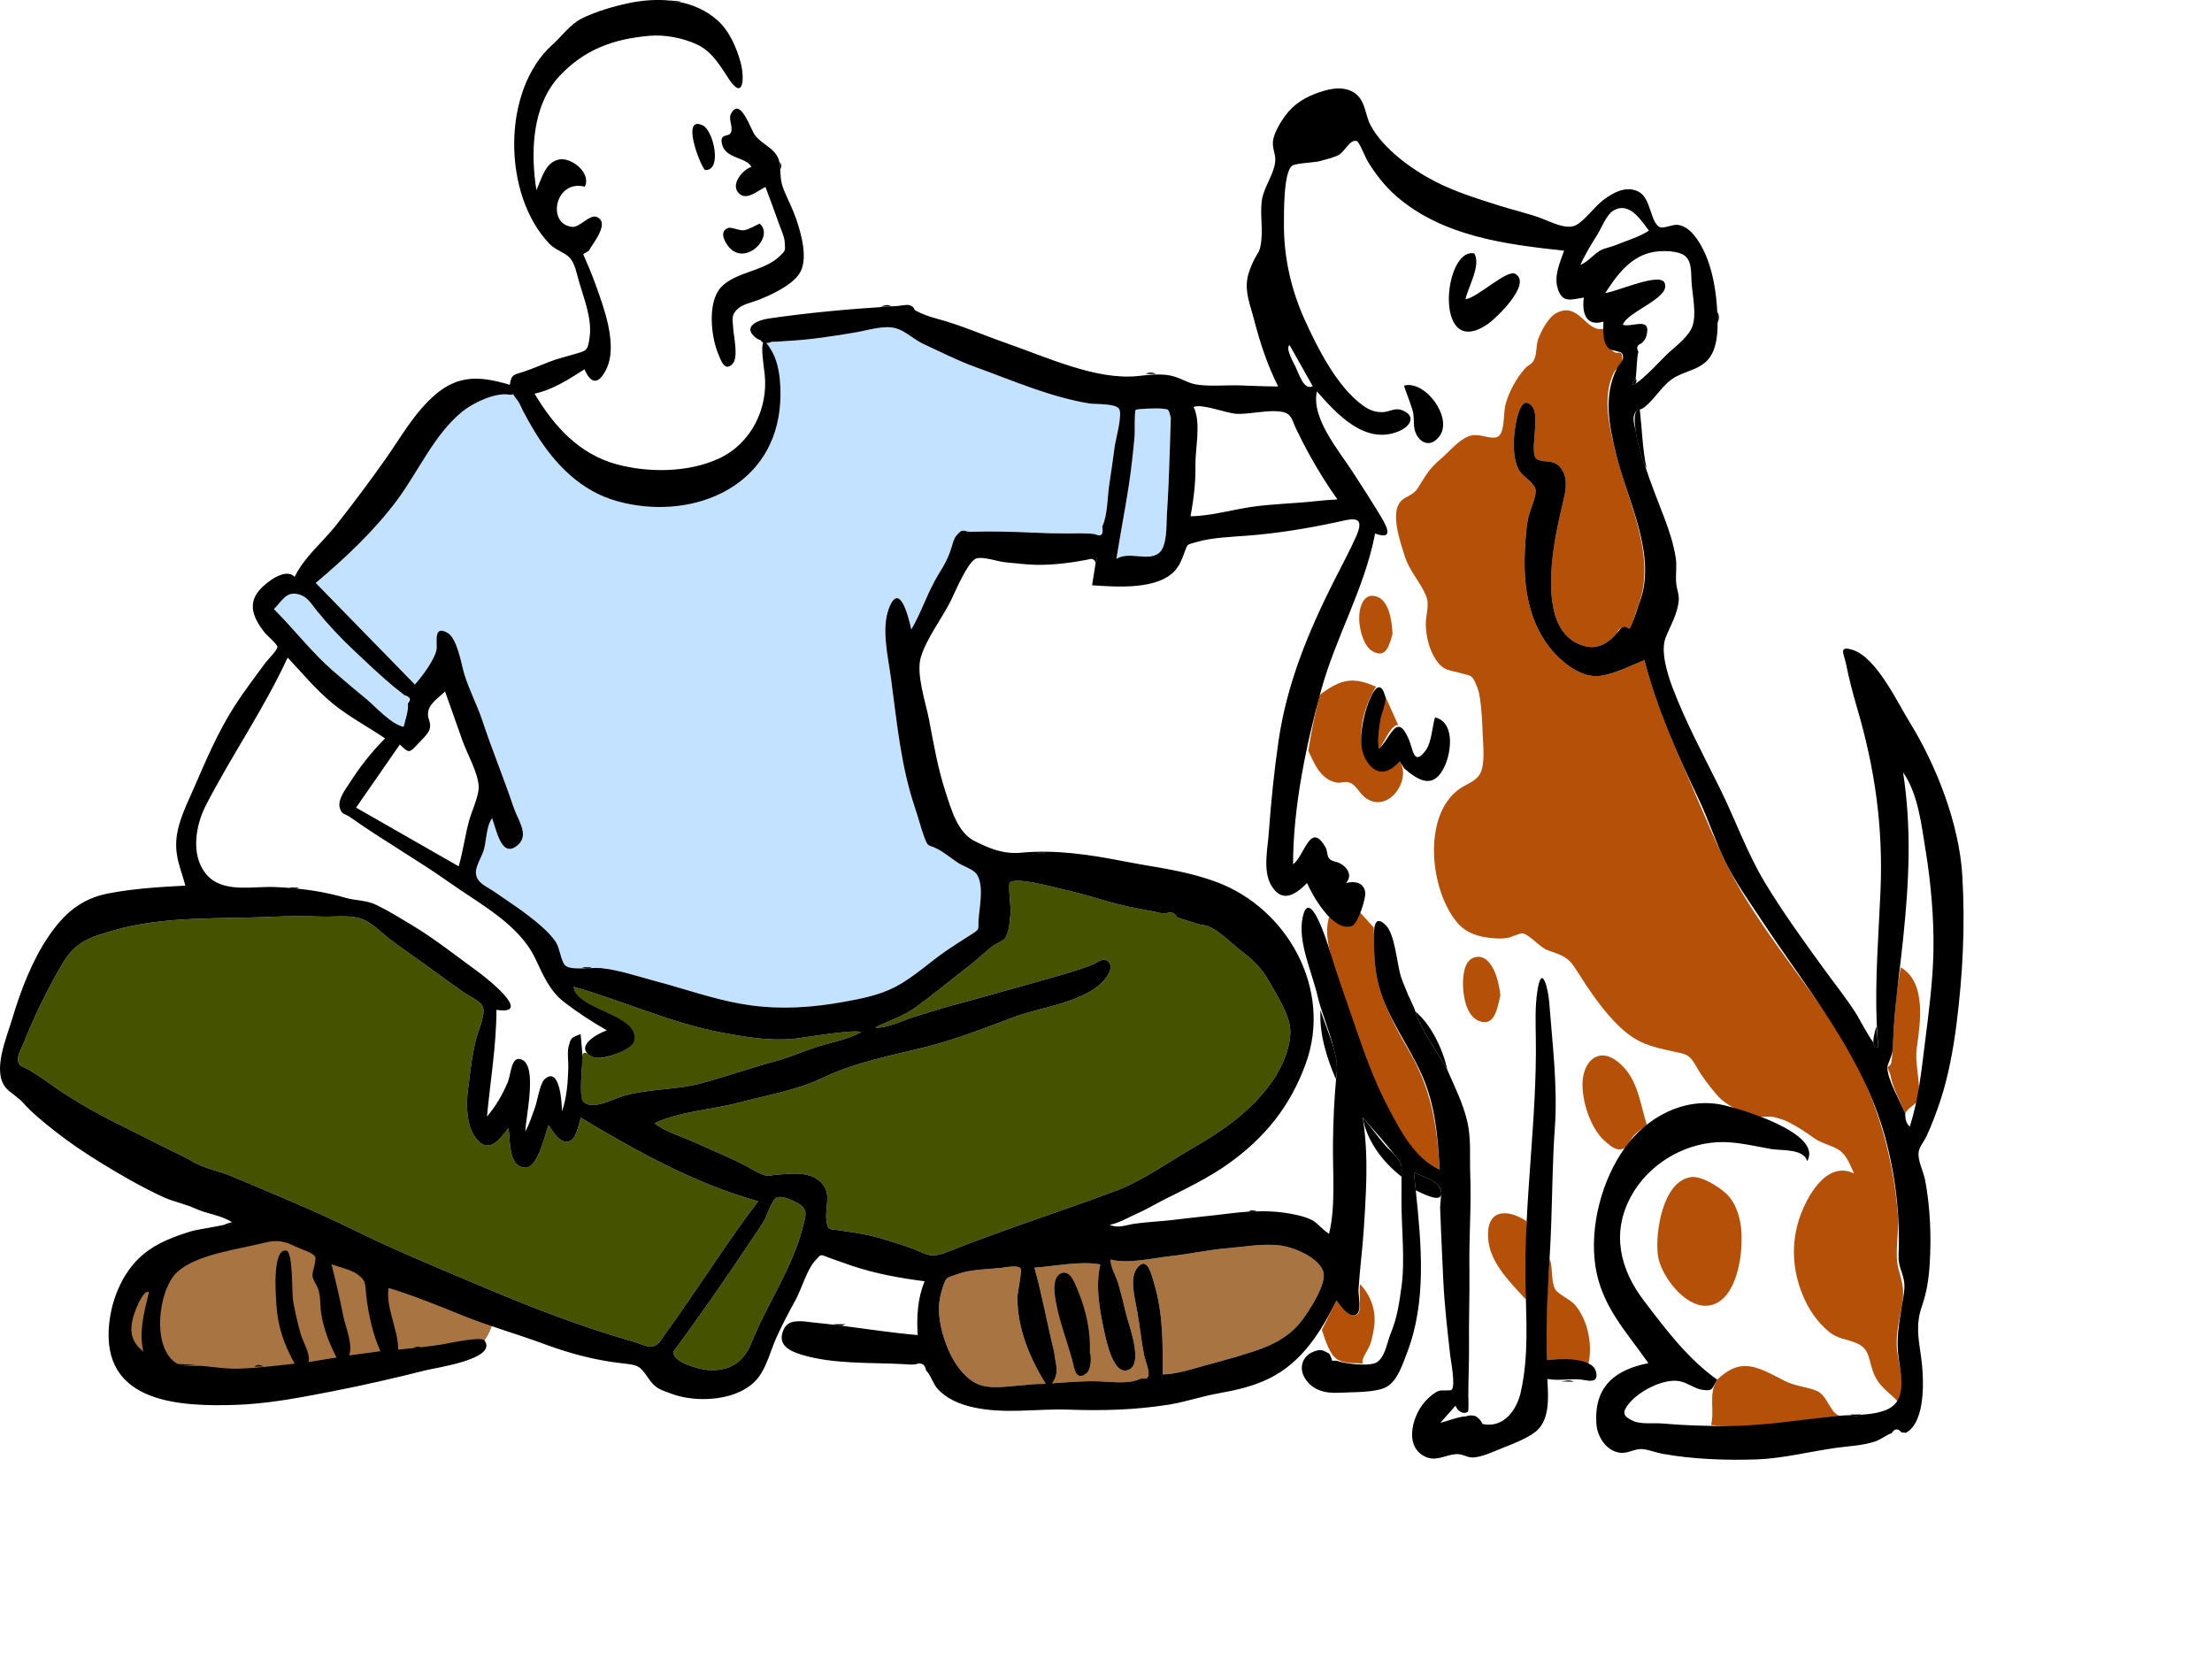 <?xml version="1.0" encoding="UTF-8"?> <!-- Generator: Adobe Illustrator 26.0.3, SVG Export Plug-In . SVG Version: 6.00 Build 0) --> <svg xmlns="http://www.w3.org/2000/svg" xmlns:xlink="http://www.w3.org/1999/xlink" id="Layer_1" x="0px" y="0px" width="1024px" height="768px" viewBox="0 0 1024 768" style="enable-background:new 0 0 1024 768;" xml:space="preserve"> <style type="text/css"> .st0{fill-rule:evenodd;clip-rule:evenodd;fill:#A87542;} .st1{fill-rule:evenodd;clip-rule:evenodd;fill:#C3E2FF;} .st2{fill-rule:evenodd;clip-rule:evenodd;fill:#455200;} .st3{fill-rule:evenodd;clip-rule:evenodd;fill:#B55009;} .st4{fill-rule:evenodd;clip-rule:evenodd;} .st5{fill:none;} </style> <path class="st0" d="M125.467,566.496c-25.571,5.866-57.236,11.866-62.903,25.532 s-10.333,23.129-6.333,31.897c4,8.768,42.97,20.673,63.65,18.22 c20.681-2.452,99.753-15.406,104.389-21.605s5.623-16.056,5.623-16.056L125.467,566.496z"></path> <path class="st1" d="M187.25,321.81c-1.68-1.29-3.33-2.59-4.97-3.93 c-6.43-5.36-12.52-11.19-18.61-16.93c-6.06-5.71-11.66-11.68-16.92-18.13 c-2.77-3.39-4.39-6.8-8.93-7.79c-5.4-1.19-7.19,3.02-11.01,6.96 c9.25,9.25,17.34,19.81,27.17,28.44c5.11,4.48,10.35,8.84,15.59,13.16 c4.44,3.67,11.51,11.75,17.3,12.87c0.71-2.95,2.4-7.79,1.95-10.82 C190.51,323.89,189.98,322.62,187.25,321.81z M537.01,189.09c-0.9-0.13-10.7,0.08-11.26,0.65 c-0.65,0.66-0.4,10.44-0.48,11.56c-0.29,3.83-0.72,7.66-1.14,11.48 c-1.7,15.52-4.91,30.55-7.33,45.94c5.96-3.7,14.58,1.34,19.67-2.66 c4.02-3.16,3.42-13.29,3.72-17.75c0.64-9.62,1.01-19.25,1.32-28.88 c0.17-5.35,0.33-10.69,0.5-16.03C540.72,188.6,541.28,189.68,537.01,189.09z M518.02,189.19 c-1.78-2.54-11.07-1.97-13.82-2.43c-18.28-3.04-35.28-10.57-52.37-16.74 c-8.42-3.03-16.41-7.14-24.48-10.86c-4.2-1.94-8.17-5.94-12.6-7.18 c-5.59-1.57-13.01,0.94-18.58,1.88c-10.62,1.81-20.85,3.38-31.62,3.97 c-1.86,0.1-4.53,0.4-7.19,0.39c-0.73,0.29-1.73,0.57-2.66,0.6 c0.69,0.64,1.63,1.96,2.87,4.2c3.94,7.14,4.23,18.73,3.33,26.57 c-4.29,37.48-42.28,51.5-75.04,42.47c-16.81-4.62-28.92-17.01-37.93-31.6 c-2.11-3.4-4.03-6.91-5.91-10.44c-0.75-1.41-1.41-3.38-2.41-4.62 c-3.93-4.84-0.07-2.14-4.24-2.75c-6.45-0.94-16.61,4-21.4,7.92 c-13,10.62-20.2,27.61-30.17,41c-10.63,14.25-24.12,26.93-37.65,38.3 c15.31,15.68,30.61,31.36,45.92,47.03c3.16-3.5,9.17-11.5,10.02-16.18 c0.49-2.74-1.72-11.77,5.08-7.75c4.6,2.71,6.34,14.33,7.77,19.08 c2.22,7.34,5.94,14.25,8.35,21.51c4.47,13.47,9.98,26.83,14.56,40.4 c1.86,5.52,7.17,12.36,2.07,17.04c-7.75,7.09-10.06-6.88-12.11-12.22 c-2.86,3.97-2.49,10.42-3.96,15.06c-0.9,2.83-3.64,7.24-3.55,10.03 c0.15,4.77,4.48,6.19,8.39,8.85c7.26,4.96,14.71,9.8,21.36,15.58 c2.77,2.41,5.33,4.85,7.35,7.95c1.77,2.71,2.3,8.81,4.26,10.69 c1.51,1.46,5.47,1.45,9.47,1.3c0.63,0.13,1.26,0.16,1.89-0.06 c1.83-0.07,3.59-0.12,5.04-0.02c0.19,0.01,0.39,0.03,0.59,0.06 c8.33,0.9,16.77,3.86,24.86,5.99c1.88,0.49,3.76,1.01,5.66,1.55 c12.52,3.58,25.34,7.9,38.36,9.65c14.72,1.98,28.54,1,43.21-1.63 c8.01-1.44,16.62-3.16,23.93-7.01c8.42-4.44,15.89-11.54,23.76-16.9 c3.52-2.4,7.12-4.67,10.72-6.95c4.82-3.04,3.56-2.38,3.87-7.21 c0.36-5.59,2.7-16.27-1.04-21.24c-1.56-2.08-6.34-3.6-8.59-5.11 c-3.28-2.2-6.22-4.75-9.73-6.52c-3.83-1.93-3.94-0.4-5.72-5.14 c-1.61-4.3-2.68-8.81-4.16-13.16c-6.79-19.88-8.54-40.07-11.35-60.83 c-1.31-9.65-4.52-22.77-0.89-32.16c5.05-13.07,9.28,5.21,10.34,9.89 c4.82-8.26,7.59-17.44,12.6-25.58c2.92-4.76,4.35-7.18,6-12.39 c0.67-2.11,0.94-3.86,2.35-5.61c2.98-3.7,3.42-1.59,6.52-1.68 c9.76-0.29,19.35-0.04,29.11,0.41c5.4,0.25,10.8,0.39,16.23,0.37 c2.65-0.01,5.33-0.14,7.98,0.01c1.42-0.02,2.84,0.09,4.25,0.32 c2.92,1.36,4.03,0.19,3.34-3.52c2.54-5.31,2.37-13.77,3.27-19.56 c0.9-5.83,1.74-11.67,2.5-17.52C516.43,203.56,519.82,191.76,518.02,189.19z"></path> <path class="st0" d="M472.48,587.17c-1.46-1.75-7.5-0.37-9.16-0.21c-6.77,0.68-14.3,0.63-20.67,3.07 c-4.4,1.68-4.45,0.67-6.2,5.84c-1.03,3.07-1.78,6.56-1.8,9.78 c-0.04,6.51,2.04,14.11,4.72,19.97c2.55,5.58,6.59,11.56,12.14,14.56 c6.39,3.45,15.4,1.39,22.9,1c0.4-0.06,0.8-0.11,1.21-0.15 c2.84-0.31,5.58-0.4,8.47-0.4c-7.44-12.05-13.05-25.53-13.12-39.89 C470.97,598.86,473.23,588.06,472.48,587.17z M612.52,588.48 c-2.43-6.65-13.97-11.22-20.14-11.95c-8-0.95-16.2,0.66-24.38,1.33 c-8.77,0.72-17.27,2.68-25.94,3.61c-8.42,0.92-19.72,3.72-27.9,1.62 c-0.21,3.36,2.6,7.89,3.58,11.31c1.29,4.5,2.43,9.03,3.48,13.58 c1.11,4.87,8.03,22.4,1.74,25.9c-7.38,4.11-10.9-13.5-11.82-17.79 c-2.19-10.23-4.08-20.46-1.78-30.75c-9.42-1.69-20.79,0.83-30.5,1.5c3.62,12.75,5.95,26.1,9.13,39 c0.56,5.55,2.71,9.56-0.93,14.54c7.04-0.5,13.97-1.12,21.02-0.94 c5.67,0.14,14.14,1.44,19.42-0.99c2.15-0.99,2.89,0.71,3.99-1.18 c1.05-1.79-1.41-7.74-1.71-9.22c-1.43-7.09-2.12-14.36-3.41-21.49 c-0.89-4.9-3.5-14.54-0.22-19.18c4.83-6.81,6.95,2.79,8.21,7.05 c4.14,14.05,3.9,27.39,3.9,41.82c6.24,0,14.43-2.73,20.45-4.37 c8.29-2.27,17.15-4.6,25.19-7.56c7.58-2.79,14.26-6.86,19.05-13.42 C606.54,606,614.49,593.9,612.52,588.48z"></path> <path class="st2" d="M265.59,456.79c1.1,10.79,29.986,12.458,26.376,24.968 c-0.872,3.012-4.696,5.348-7.245,6.298c-3.492,1.302-8.541,2.947-11.771,0.338 c-0.491-0.397-1.001-0.803-1.611-0.965c-2.359-0.626-1.723,2.896-1.797,4.3 c-0.125,2.346-0.302,4.689-0.424,7.036c-0.12,2.307-0.227,4.63-0.106,6.94 c0.066,1.255,0.044,3.175,0.959,4.176c3.82,4.19,13.2-0.7,16.83-1.95 c11.8-4.05,25.5-3.17,37.51-6.38c11.65-3.11,23.04-7.15,34.76-10.32 c6.28-1.7,12.24-4.37,18.43-6.4c6.88-2.25,14.56-3.49,20.94-6.88 c-0.79-1.97-28.4,2.75-31.54,3.01C356,481.84,345.74,480.16,335,478.19 C311.3,473.83,288.98,463.5,265.59,456.79z M350.99,556.11c-29.25-8.16-56.38-23.23-82.09-38.68 c-1.1,3.07-1.97,9.89-5.48,10.92c-4.34,1.27-7.49-4.74-9.44-7.5 c-1.84,4.58-4.99,20.04-10.88,19.7c-6.56-0.38-6.91-8.75-7.33-14.66 c-0.1-1.43-0.2-2.71-0.39-3.7c-4.49,5.96-9.69,12.82-15.79,3.65 c-4.23-6.36-3.76-17.52-2.49-24.61c0.68-6.54,1.56-12.82,3.03-19.24 c0.9-3.94,4.72-12.04,3.47-15.76c-0.93-2.73-6.42-5.11-8.56-6.59 c-6.19-4.3-12.23-8.82-18.35-13.21c-5.38-3.85-10.83-7.6-16.1-11.59 c-4.88-3.69-8.57-8.28-14.47-9.86c-5.17-1.39-11.73-0.48-17.09-0.66 c-7.18-0.24-14.48-0.32-21.66,0.03c-24.08,1.18-51.07-0.5-74.25,6.22 c-10.95,3.17-18.01,5.04-24.13,15.42c-7.08,11.99-13.13,24.46-18.28,37.42 c-0.76,1.9-2.46,4.63-2.39,6.69c0.12,3.95,1.54,3.04,5.32,5.3 c4.09,2.43,8.11,5.32,12.01,8.06c6.71,4.69,15.03,9.6,21.98,13.26 c8.37,4.41,16.8,8.36,25.31,12.8c5.39,2.82,10.98,5.12,16.27,8.21 c5.74,3.35,12.17,4.31,18.36,6.93c19.17,8.12,37.72,15.62,56.53,24.88 c18.37,9.04,36.94,16.68,55.73,24.65c24.28,10.3,48.32,19.83,73.64,26.96 c1.86,0.52,5.75,2.36,7.58,2.27c3.92-0.18,4.81-3.04,7.16-6.26 c4.62-6.34,9.07-12.79,13.49-19.27C331.29,583.84,340.67,569.64,350.99,556.11z M369.17,556.91c-2.12-1.19-7.63-3.85-9.92-2.34c-2.19,1.45-3.99,7.95-5.39,10.31 c-2.24,3.76-4.78,7.33-7.21,10.96C335.3,592.83,323.87,609.38,311.68,625.77 c-0.26,5.02,12.1,8.11,15.87,8.42C337.71,635,344.31,630.55,347.81,621.76 c7.28-18.29,18.94-34.41,23.81-53.64C373.07,562.41,374.32,559.82,369.17,556.91z M597.21,475.72c-0.84-7-6.02-14.78-9.35-20.8c-4.27-7.68-8.02-10.66-14.54-15.77 c-4.48-3.49-11.33-10.82-17-10.99c-0.09,0-0.18-0.01-0.26,0c-0.01-0.01-0.01-0.01-0.01,0 c-3.77-1.19-7.52-2.24-11.2-3.55c-0.97-2.06-2.58-2.68-4.83-1.87 c-1.84,0.16-3.64-0.06-5.38-0.69c-7.71-1.31-16.25-3.02-23.61-5.25 c-6.56-1.98-12.74-3.72-19.4-5.21c-3.96-0.88-21.59-5.87-24.19-2.93 c-0.8,0.9,0.58,11.84,0.38,13.8c-0.34,3.46-0.51,9.18-2.71,12.06 c-0.84,1.11-4.05,2.34-5.21,3.2c-3.77,2.81-7.26,6.29-11,9.19 c-8.19,6.35-16.16,12.93-24.52,19.07c-5.9,4.34-12.66,6.48-19.21,9.64 c4.66,0.83,13.79-3.66,18.5-5.05c6.1-1.81,12.08-3.81,18.32-5.46 c12.79-3.39,25.9-7.21,38.89-10.82c7.99-2.21,16.42-4.52,24.16-7.45 c3.43-1.3,6.13-4.33,8.4-1.25c1.8,2.46-0.38,5.69-1.78,7.51 c-8.11,10.62-30.15,13.21-41.94,17.61c-13.32,4.97-26.45,10.21-40.16,13.7 c-16.01,4.08-33.38,7.2-48.3,14.37c-12.37,5.94-26.39,8.24-39.55,11.73 c-12.36,3.27-27.01,3.93-38.69,9.49c5.04,3.98,12.51,6.06,18.39,8.74 c7.19,3.28,14.47,6.27,21.59,9.75c3.03,1.47,6.2,3.67,9.26,4.9 c3.9,1.56,3.4,0.74,7.42,0.42c4.25-0.34,9.51-0.96,14.04,0.1 c2.14,0.5,4.11,1.38,5.74,2.84c6.13,5.5,2.24,11.52,3.14,18.24c0.62,4.61,0.94,3.87,6.05,4.57 c4.72,0.65,9.42,1.41,14.07,2.41c5.74,1.25,11.61,3.33,17.2,5.13 c8.66,2.79,9.6,6.07,18.63,2.47c25.73-10.25,52.33-18.68,78.22-28.38 c11.92-4.47,23.9-13.09,35.12-19.56c14.4-8.31,27.42-17.3,37.17-31.13 C593.51,494.2,598.14,483.55,597.21,475.72z"></path> <path class="st3" d="M826.036,639.172c5.127,2.638,9.919,2.636,14.962,4.689 c5.005,2.038,6.31,10.487,10.59,11.496c-19.841,2.087-39.383,6.51-59.465,4.311 c1.739-7.086-1.384-14.338,2.799-20.987C806.106,628.1,813.377,632.658,826.036,639.172z M742.251,152.162 c0.258,4.982,0.627,6.962,4.163,10.176c2.771,2.518,4.33-1.236,4.593,3.682 c0.152,2.837-2.796,4.261-3.937,6.554c-5.688,11.424-1.762,26.179,1.033,37.559 c5.668,23.075,19.512,48.164,9.757,71.618c-0.983,2.365-1.773,7.492-3.673,9.303 c-2.505-1.324-4.334-0.745-5.488,1.735c-0.692,0.778-1.384,1.556-2.076,2.333 c-4.384,4.054-9.05,5.561-14.869,3.406c-11.732-4.343-13.672-17.969-13.733-28.696 c-0.069-11.823,2.449-24.205,5.141-35.723c1.297-5.546,3.293-11.984-0.423-17.216 c-3.51-4.942-7.846-2.156-11.302-4.362c-3.679-2.348,1.62-19.605-2.005-24.181 c-6.329-7.99-8.534,11.556-8.635,15.548c-0.11,4.373,0.127,9.475,2.188,13.439 c1.619,3.114,6.889,5.847,7.793,8.991c0.846,2.938-2.863,10.57-3.436,13.723 c-0.882,4.858-1.189,9.821-1.442,14.745c-0.855,16.634,1.755,34.14,13.205,47.048 c5.02,5.661,13.529,12.089,21.489,11.058c7.026-0.91,14.087-4.704,20.64-7.282 c4.407,16.93,11.027,33.326,18.08,49.314c6.13,13.898,11.893,28.132,18.333,41.86 c13.572,28.935,35.602,53.584,52.815,80.338c16.618,25.829,25.937,55.469,28.172,85.962 c0.528,7.21-1.578,17.077,0.102,23.819c1.575,6.321,2.957,9.066,1.926,15.959 c-1.146,7.66-3.366,14.724-2.412,22.518c0.846,6.915,4.141,17.218,0.54,23.624 c-4.327-4.61-8.644-6.78-11.268-12.929c-2.665-6.24-1.616-11.368-7.656-14.11 c-5.16-2.343-8.861-1.833-13.414-5.668c-5.531-4.659-9.3-10.353-12.025-17.023 c-4.651-11.382-5.324-23.721-1.392-35.41c3.153-9.372,12.362-26.916,25.273-20.636 c-1.918-3.939-3.194-8.221-6.853-10.78c-3.186-2.229-7.95-2.955-11.508-5.49 c-3.978-2.833-8.481-5.857-12.921-7.929c-1.724-0.804-3.355-1.208-5.136-1.758 c-2.136-0.659-6.187-0.186-6.451-0.226c-7.626-1.153-16.13-4.824-20.787-10.356 c-3.505-4.164-6.603-8.051-9.279-12.816c-3.474-6.184-4.811-5.81-11.476-7.279 c-9.686-2.133-15.832-3.588-23.58-10.774c-8.593-7.97-14.881-17.902-21.169-27.681 c-3.684-5.73-6.922-6.08-12.926-8.368c-3.491-1.329-8.325-7.283-11.503-7.725 c-0.917-0.128-5.311,1.872-6.797,2.111c-2.656,0.43-4.962,0.353-7.623,0.074 c-6.106-0.641-11.503-2.258-15.608-7.036c-12.643-14.713-16.498-49.396,0.812-61.913 c3.298-2.384,7.892-3.482,9.838-7.443c2.232-4.545,1.216-13.107,1.037-17.899 c-0.203-5.469-0.46-11.421-1.277-16.812c-0.376-2.478-0.656-3.52-1.667-6.001 c-2.006-4.92-2.594-4.204-6.725-5.387c-5.893-1.686-8.558-1.023-12.171-6.617 c-2.882-4.462-4.23-10.083-4.492-15.359c-0.244-4.922,1.976-9.471,0.122-13.929 c-2.714-6.524-7.746-11.462-9.953-18.602c-1.86-6.013-6.662-19.434-1.928-24.982 c2.121-2.486,5.888-2.85,7.991-6.177c3.664-5.793,5.144-8.961,10.582-13.527 c4.012-3.369,7.865-8.389,12.701-10.449c4.756-2.026,9.245,1.235,13.106,0.341 c4.209-0.976,3.102-10.737,4.27-15.133c1.575-5.927,4.953-12.106,9.043-16.731 c1.366-1.545,3.069-1.842,4.132-3.896c1.442-2.781,0.87-6.744,1.993-9.785c1.341-3.634,4.596-9.89,8.235-11.882 C730.971,139.202,734.164,154.199,742.251,152.162z M717.373,582.535c1.5,4.041,0.67,10.536,2.397,14.015 c1.375,2.771,6.896,4.529,9.603,7.834c5.796,7.077,8.004,18.444,5.9,27.182 c-7.093-1.751-11.836-2.871-19.048-1.948C715.497,613.781,716.178,598.367,717.373,582.535z M629.708,594.471c4.826,5.382,7.22,11.724,6.523,18.918c-0.249,2.561-1.032,6.151-1.786,8.611 c-0.829,2.7-4.949,7.755-3.35,9.202c-4.502-0.269-9.792,0.254-13.036-2.657 c-2.912-2.613-4.949-9.348-6.131-12.917c2.273-4.537,4.547-9.074,6.821-13.61 c1.48,2.348,5.826,8.48,9.415,6.518C630.867,607.059,628.685,597.457,629.708,594.471z M799.09,552.523c5.523,5.132,7.411,14.385,7.129,21.567c0.091,9.899-3.336,29.713-16.205,30.377 c-10.342,0.534-21.373-14.278-22.536-23.433c-1.275-10.036,2.045-34.037,15.202-36.101 C787.524,544.173,795.599,549.278,799.09,552.523z M706.647,565.322 c0.22,6.489,0.329,12.732-0.186,19.199c-0.429,5.407,1.002,11.792-0.208,16.969 c-7.651-8.56-17.73-17.881-17.424-30.463C689.117,559.133,698.971,560.145,706.647,565.322z M629.536,422.317l6.404,7.02c0.183,9.863-0.012,19.615,2.991,29.125 c3.16,10.007,8.455,19.651,13.697,28.699c10.19,17.586,12.62,34.173,13.848,54.285 c-19.164-8.586-29.615-37.924-35.938-56.276c-3.348-9.715-6.82-19.439-9.978-29.215 c-3.114-9.641-8.618-22.238-4.995-32.394C622.527,428.679,625.538,431.317,629.536,422.317z M748.955,491.542c9.357,7.442,10.065,18.83,13.424,29.237c-1.937,1.547-4.064,2.909-5.814,4.673 c-1.08,1.09-3.627,5.55-4.457,6.008c-3.315,1.833-6.211-0.52-9.45-3.476 c-6.376-5.823-10.356-18.181-10.057-26.727C732.95,491.275,740.007,484.425,748.955,491.542z M879.882,447.811c12.163,6.968,8.99,26.246,7.473,37.12c-0.952,6.816,1.158,13.75,1.011,20.234 c-0.164,7.318-3.961,5.802-6.39,10.344c-2.109-5.509-5.977-12.14-6.857-17.916l-1.398-3.654 c1.184-0.475,1.813-1.301,1.886-2.478c0.497-2.799,0.49-5.653,0.646-8.507 C876.897,471.16,877.789,459.442,879.882,447.811z M694.568,460.83c-1.346,5.133-2.332,14.792-9.895,11.815 c-5.968-2.35-7.409-11.835-7.422-17.122c-0.01-4.34,0.704-12.314,6.775-12.574 C691.478,442.629,694.139,455.817,694.568,460.83z M636.997,317.926 c-5.031,8.058-8.523,19.961-6.146,29.502c2.495,10.019,10.256,12.444,17.159,5.072 c5.697,8.969-5.982,24.942-16.424,16.414c-2.257-1.842-3.772-5.369-6.563-6.518 c-2.288-0.941-4.315,0.338-6.651-0.193c-7.186-1.633-9.9-8.691-12.723-14.615 c0.775-4.829,1.596-9.616,2.641-14.397c0.556-2.542,1.135-5.08,1.698-7.621 c0.957-4.317,0.659-3.778,3.789-5.918C622.032,314.012,627.71,313.733,636.997,317.926z M641.259,322.275 l6.038,13.428c-3.29-0.793-6.874,9.08-9.023,11.004C637.269,338.491,639.676,330.265,641.259,322.275z M637.913,276.411c5.46,2.3,6.546,12.268,6.739,17.09c-1.501,5.076-2.903,11.57-9.248,7.995 c-4.234-2.387-6.049-10.246-6.193-14.539C629.029,281.574,631.051,273.519,637.913,276.411z"></path> <g> <g transform="translate(-57, -46)"> <g transform="translate(57, 46)"> <path class="st4" d="M867.24,482.61c0.1,1.46,0.7,2.43,2.28,2.03 C869.04,484.76,868.22,483.93,867.24,482.61z M861.28,654.94 c-1.39,0.08-2.77,0.12-4.15,0.17C858.52,655.75,859.91,655.71,861.28,654.94z M795.08,146.71c0,0.89,0.01,1.78,0.02,2.67c0-0.02,0.01-0.04,0.02-0.05 c0-0.84-0.02-1.66-0.03-2.45C795.08,146.82,795.08,146.76,795.08,146.71z M757.68,190.21 c0.39-0.27,0.81-0.38,1.33-0.55C758.46,189.62,758.02,189.82,757.68,190.21z M757.13,199.04 c0.84,5.86,2.87,12.89,4.27,16.16c-1.49-4.6-2.78-9.28-3.76-14.08 C757.52,200.55,757.33,199.83,757.13,199.04z M755.6,177.86c0.49,0.31,1,0.15,1.37-0.23 C756.36,177.94,755.88,178.04,755.6,177.86z M667.09,553.33c0.18-0.55,0.15-1.32-0.13-2.37 C667.09,551.65,667.11,552.47,667.09,553.33z M666.69,559.39v-0.94 C666.68,558.79,666.68,559.11,666.69,559.39z M665.77,548.73 c-2.14-2.48-6.55-3.97-9.71-5.33C659.09,544.73,663.62,546.41,665.77,548.73z M655.38,551.02c0,0,0,0,0.01,0.01c-0.1-0.99-0.21-1.97-0.31-2.95 C655.18,549.06,655.28,550.04,655.38,551.02z M652.41,461.88 c-0.09-0.18-0.16-0.36-0.24-0.53c-0.23-0.49-0.4-0.89-0.48-1.11 c0.51,2.93,1.4,5.7,3.47,7.97C655.16,467.61,653.46,464.11,652.41,461.88z M646.03,535.07c0.03,0.04,0.06,0.08,0.1,0.12c2.1,2.66,2.6,3.52,2.69,5.45 c-0.07-1.94-0.54-2.88-2.68-5.45C646.1,535.14,646.07,535.1,646.03,535.07z M618.66,497.78 c0.62-4.02-0.07-8.3-1.27-12.59C618.45,489.49,619.04,493.73,618.66,497.78z M577.87,560.92c-0.02,0.01-0.03,0.02-0.04,0.03c1.65,0.03,3.3,0.07,4.95,0.11 c-0.31-0.1-0.61-0.21-0.91-0.31C580.53,560.78,579.2,560.84,577.87,560.92z M507.16,260.79c0.64-1.39,0.78-2.26,0.43-2.61 C507.44,259.05,507.3,259.92,507.16,260.79z M505.1,258.72 c0.84-0.18,1.66-0.36,2.48-0.55C507.24,257.84,506.41,258.02,505.1,258.72z M484.35,394.55c-1.47,0.01-2.95,0.02-4.43,0.03 C481.4,395.26,482.88,395.42,484.35,394.55z M411.42,141.91 c0.41-0.02,0.83-0.03,1.25-0.03c-0.03-0.02-0.05-0.04-0.07-0.05 C412.21,141.85,411.81,141.88,411.42,141.91z M389.41,613.68c-0.97-0.12-1.94-0.24-2.91-0.35 C387.47,613.73,388.44,613.84,389.41,613.68z M366.66,612.02c1.31-0.14,2.62-0.28,3.94-0.41 C369.2,611.57,367.86,611.66,366.66,612.02z M314.14,0.85 c-1.14-0.22-2.29-0.39-3.45-0.53C311.77,1.19,312.96,1,314.14,0.85z M273.02,448.18 c-0.63,0.02-1.26,0.04-1.89,0.06C271.76,448.37,272.39,448.4,273.02,448.18z M191.4,624.06 c-0.01,0-0.02,0.01-0.03,0.02c1.42,0.02,2.85,0.05,4.27,0.07 c-0.3-0.18-0.6-0.33-0.89-0.45C193.64,623.82,192.52,623.94,191.4,624.06z M137.28,411.33c-0.98-0.1-1.97-0.18-2.96-0.26 C135.31,411.56,136.29,411.64,137.28,411.33z M104.54,566.84 c1.6,0.67,2.54,0.32,2.82-1.02C107.23,566.11,106.14,566.46,104.54,566.84z"></path> <path class="st4" d="M908.42,405.41c-1.41-23.83-11.91-50.92-24.48-71.24 c-5.61-9.07-15.32-29.91-26.36-33.34c-6.67-2.07-3.95,1.82-2.99,6.56 c1.37,6.78,3.11,13.56,5.07,20.18c8.35,28.34,12.13,55.24,10.88,84.93 c-0.85,20-2.58,40.68-1.77,60.9c0.15,3.76,0.39,7.51,0.75,11.24 c-1.58,0.4-2.18-0.57-2.28-2.03c-2.79-3.76-6.83-11.53-7.59-12.74 c-4.7-7.5-10.21-14.3-15.4-21.45c-9.32-12.86-18.97-26.17-27.17-39.76 c-8.44-14-13.83-29.51-21.08-44.08c-7.38-14.83-15.68-30.43-21.58-45.86 c-2.47-6.45-5.83-17.23-3.38-23.46c2.15-5.47,5.52-10.96,6.09-17.17 c0.26-2.93-0.95-5.41-1.19-8.27c-0.33-4.02,0.46-7.67-0.23-11.84 c-1.05-6.37-3-12.38-5.3-18.39c-3.13-8.17-6.36-16.17-9.01-24.39 c-1.4-3.27-3.43-10.3-4.27-16.16c-0.57-2.23-1.25-5.05-0.69-6.7 c0.4-1.22,0.79-1.8,1.24-2.13c0.34-0.39,0.78-0.59,1.33-0.55 c0.64-0.21,1.41-0.5,2.4-1.28c4.48-3.59,7.61-9.1,12.03-12.47 c5.53-4.21,13.67-4.36,17.98-10.34c3.2-4.46,3.73-10.71,3.7-16.24 c-0.01,0.01-0.02,0.03-0.02,0.05c-0.01-0.89-0.02-1.78-0.02-2.67 c-0.36-12.07-2.76-27.54-10.44-37.3c-2.06-2.63-4.44-4.76-7.88-5.31 c-2.14-0.34-6.78,1.82-8.35,1.08c-4.49-2.11-4.02-13.34-9.79-16.39 c-5.78-3.05-11.89,0.37-16.48,3.87c-3.92,2.99-8.54,9.43-12.5,11.54 c-4.55,2.42-11.82-1.56-16.29-3.21c-6.2-2.28-12.68-3.71-18.99-5.7 c-10.37-3.29-20.78-6.47-30.45-11.5c-10.53-5.48-23.73-15.07-29.45-25.8 c-2.66-4.99-2.26-11.83-7.81-15.23c-5.45-3.33-12.32-1.44-17.71,0.62 c-6.7,2.55-11.53,6.12-15.5,12.4c-1.7,2.69-3.6,6.05-4.1,9.25 c-0.55,3.58,1.31,6.29,1.01,9.61c-0.55,6.24-5.48,12.06-6.27,18.58 c-0.77,6.36,0.64,13.04-0.34,19.38c-0.71,4.61-1.28,3.74-3.29,7.9 c-1.33,2.75-2.55,5.62-3.04,8.67c-1.04,6.46,1.36,12.03,2.96,18.17 c2.93,11.25,6.1,21.09,11.31,31.56c-5.93,0-11.87-0.27-17.8-0.48 c-6.22-0.22-14.67,0.64-20.58-0.51c-4.41-0.85-7.76-3.8-13.5-4.36 c-4.9-0.47-8.75,0.12-13.44,0.57c-19,1.86-41.69-8.71-60.68-15.33 c-10.56-3.69-21.15-8.38-31.67-11.17c-3.69-0.98-7-2.14-9.91-3.72c-1.56-0.85-0.51-1.81-3.13-2.64 c-1.14-0.36-4.59,0.34-5.54,0.4c-0.95,0.05-1.89,0.11-2.83,0.17 c0.02,0.01,0.04,0.03,0.07,0.05c-0.42,0-0.84,0.01-1.25,0.03 c-18.72,1.2-37.28,2.85-55.89,5.59c-4.5,0.66-12.36,3.74-5.46,8.99 c0.61,0.46,1.35,0.81,2.17,1.07c0.2,0.56,0.6,0.9,1.11,1.08 c-1.26,1.72,0.24,11.04,0.63,14.54c1.74,16.01-6.32,32.11-20.97,38.99 c-14.11,6.64-32.73,6.78-47.53,2.77c-17.45-4.73-29.06-17.66-38.03-32.71 c8.56-1.81,15.87-6.69,23.14-11.28c2.78,6.56,6.19,7.41,9.81,0.51 c3.29-6.27,2.56-14.07,1.17-20.74c-1.37-6.57-3.72-13.07-6-19.37 c-0.93-2.59-1.94-5.13-3.01-7.67c-0.87-1.99-1.74-3.99-2.6-5.99 c0.87-0.54,1.74-1.07,2.62-1.61c1.64-3.17,9.97-12.82,3.76-15.61 c-3.33-1.5-7.9,4.93-11.51,4.55c-11.93-1.26-7.9-22.12,5.9-18.6 c3.04-6.23-5.89-13.46-11.56-12.64c-6.79,0.98-8.43,9.1-10.86,14.24 c-2.75-17.36-2.1-39.14,10.66-52.79c11.54-12.34,25.06-17.23,41.73-18.66 c7.07-0.61,15,0.93,21.5,3.8c7.27,3.21,11,9.82,15.29,16.3 c6.81,10.28,7.19-0.96,5.4-7.61c-1.88-6.97-5.25-14.76-10.76-19.66 c-5.2-4.63-11.41-7.31-17.99-8.55c-1.18,0.15-2.37,0.34-3.45-0.53 c-6.54-0.74-13.33-0.2-19.76,1.15c-6.86,1.43-15.08,3.89-21.31,6.93 c-5.67,2.77-9.43,8.29-13.99,12.39c-23.46,21.09-23.11,69.56-1.09,92.27 c2.55,2.63,6.7,3.72,9.03,6.1c2.59,2.63,3.39,7.51,4.53,11.43 c2.33,7.94,5.94,16.85,4.88,25.27c-0.87,6.98-1.68,6.44-7.05,8.08 c-4.03,1.23-8.02,2.12-11.97,3.69c-3.71,1.47-7.38,3.01-11.15,4.32 c-4.99,1.72-6.05,1.03-6.81,6.19c-13.37-4-23.61-4.81-34.49,4.54 c-9.76,8.38-15.78,19.56-23.15,29.97c-7.39,10.45-14.94,20.58-22.84,30.56 c-6.34,8-14.48,14.41-19.14,23.82c-4.3-4.47-13.25,2.63-16.29,6.15 c-5.84,6.76-2.4,13.55,2.57,19.86c0.74,0.93,5.57,5.03,5.75,6.38 c0.19,1.35-4.62,6.16-5.4,7.21c-4.8,6.52-9.74,12.98-14.14,19.78 c-8,12.38-13.52,25.54-19.37,38.99c-2.95,6.75-6.64,14.08-7.67,21.49 c-0.06,0.52-0.12,1.04-0.17,1.57c-0.72,8.42,2.12,13.84,4.14,21.52 c-12.01,0.63-23.82,1.34-35.56,3.59c-12.72,2.43-20.63,9.43-27.72,19.83 c-7.72,11.3-12.95,25.18-16.87,38.23c-2.68,8.93-9.32,24.18-3.02,31.85 c1.79,2.18,5.76,4.43,8,6.96c4.28,4.85,9.41,8.92,14.76,13.16 c6.74,5.33,14.14,10.29,21.46,14.78c9.2,5.64,18.81,11.22,28.77,15.78 c4.98,2.28,10.11,3.13,14.98,5.39c5.1,2.38,12.46,3.18,16.76,6.27 c-0.28,1.34-1.22,1.69-2.82,1.02c-4.66,1.1-13.66,2.41-15.81,3.08 c-7.85,2.4-15.85,5.32-22.26,10.63c-10.31,8.53-15.7,22.73-16.18,35.81 c-1.21,33.38,33.83,34.85,59.24,33.98c1.35-0.05,2.71-0.12,4.05-0.21c0,0,0.01,0,0.02,0 c13.57-0.83,26.71-3.43,40.16-6.03c14.49-2.81,29.18-6.19,43.58-9.82 c4.49-1.13,33.25-5.17,26.93-13.74c-1.52-2.06-17.06,1.43-19.52,1.82 c-3.4,0.54-6.7,0.96-10,1.34c0.29,0.12,0.59,0.27,0.89,0.45 c-1.42-0.02-2.85-0.05-4.27-0.07c0.01-0.01,0.02-0.02,0.03-0.02 c-2.32,0.24-4.66,0.47-7.05,0.72c0-9.32-5.9-19.52-4.47-28.56 c11.99,3.62,23.19,8.29,34.78,12.93c12.38,4.96,25.13,8.54,37.54,13.14 c11.75,4.34,23.59,7.49,36.14,8.86c6.95,0.76,7.88,1.08,11.65,6.66 c3.45,5.09,5.5,5.42,11.17,7.51c11.6,4.26,31.3,3.32,39.83-7.54 c3.88-4.93,5.78-12.61,8.32-18.33c2.69-6.06,5.75-11.79,8.94-17.59 c2.84-5.15,5.23-14.04,9.15-18.31c3.11-3.39,2-2.89,7.37-0.94 c3.27,1.18,6.54,2.32,9.83,3.43c10.65,3.57,22.26,5.69,33.45,7.09 c-3.31,7.89-3.75,16.49-3.23,24.92c-11.97-1.05-23.68-2.87-35.41-4.37 c-0.97,0.16-1.94,0.05-2.91-0.35l-0.01-0.01c-3.12-0.38-6.24-0.73-9.37-1.03 c-2.11-0.21-4.38-0.61-6.52-0.68c-1.32,0.13-2.63,0.27-3.94,0.41 c-1.78,0.55-3.24,1.72-4.12,3.96c-2.77,6.95,3.43,9.64,8.98,11.28 c14.62,4.31,31.39,3.43,46.48,4.22c1.84,0.21,3.68,0.27,5.53,0.18 c2.95-1.12,4.67-0.21,5.16,2.71c2.21,2.26,3.18,6.12,5.37,8.58 c4.02,4.49,9.95,7.01,15.82,8.38c15.05,3.5,29.5,0.72,44.59,1.23 c16,0.55,30.64,0.19,46.54-2.3c1.42-0.23,2.83-0.5,4.23-0.8 c6.14-1.32,12.09-3.23,18.44-4.37c8.41-1.51,16.44-3.25,24.14-7.1 c14.99-7.5,23.66-21.48,30.92-35.98c1.33,2.11,5.44,7.96,8.73,6.71 c3.25-1.24,1.24-8.95,1.41-11.74c0.59-9.31,1.87-18.91,2.48-28.34 c0.36-5.65,0.74-11.4,0.96-17.18c0-0.01,0-0.01,0-0.02 c0.46-11.43,0.34-23-1.49-34.18c5.06,5.73,10.46,11.83,15.2,17.81 c0.04,0.03,0.07,0.07,0.11,0.12c2.14,2.57,2.61,3.51,2.68,5.45 c0.02,0.25,0.02,0.51,0.02,0.79c0,0.14,0,0.28-0.01,0.43c0,0.77-0.02,1.68-0.02,2.84 c-0.01,3.67-0.02,7.34-0.03,11.01c-0.03,13.04,1.73,27.54-0.01,40.06 c-1.12,7.99-1.93,14.06-4.99,21.54c-1.65,4.02-2.5,10.8-6.37,13.3 c-3.34,2.17-15.49,0.65-18.53-0.71h-2.24c-0.26-1.18-0.7-2.28-1.34-3.31 c-2.91-1.43-3.56-2.21-6.89-1c-5.57,2.01-7.19,7.55-4.48,12.17c3.44,5.87,9.56,7.33,15.81,6.98 c5.81-0.33,17.24,0.06,22.09-2.69c5.14-2.91,7.42-10.37,9.45-15.61 c9.2-23.72,6.75-50.18,4.11-75.41c-0.01-0.01-0.01-0.01-0.01-0.01 c-0.1-0.98-0.2-1.96-0.3-2.94c-0.19-1.8-0.37-3.59-0.55-5.38 c0.46,0.23,0.97,0.46,1.53,0.7c3.16,1.36,7.57,2.85,9.71,5.33 c0.04,0.03,0.06,0.06,0.08,0.09c0.1,0.11,0.19,0.22,0.27,0.33 c0.22,0.27,0.4,0.55,0.55,0.85c0.13,0.27,0.22,0.59,0.29,0.96 c0.28,1.05,0.31,1.82,0.13,2.37c-0.06,1.71-0.32,3.62-0.4,5.07v0.99 c0.24,7.1,0.56,14.22,0.89,21.33c0.18,3.87,0.36,7.74,0.54,11.62 c0.53,11.67,1.93,23.53,3.22,35.15c0.25,2.21,2.54,13.88,0.7,15.88 c-0.49,0.54-4.81,0.1-5.85,0.46c-2.17,0.76-3.99,2.47-5.6,4.02 c-6.28,6.04-11.17,21.11-1.23,26.29c5.25,2.74,9.53-0.57,14.47-0.96 c3.33-0.26,4.5,1.37,7.54,1.51c4.29,0.19,11.27-3.29,15.39-4.86 c4.2-1.61,10.16-4.06,13.76-6.78c4.46-3.38,5.77-8.8,6.03-14.36 c-0.01-0.02-0.01-0.04,0-0.06c0.17-3.52-0.09-7.11-0.24-10.27 c5.38,0.96,10.18-0.19,15.1,0.23c3.03,0.25,8.87,2.5,7.42-3.58 c-1.67-6.98-17.64-6.03-22.61-5.4c-0.85-18.51,0.63-36.61,1.55-55.11 c0.14-2.89,0.25-5.78,0.35-8.67c0.51-14.54,0.6-29.13,1.64-43.6 c1.39-19.25-1.13-39-2.58-58.14c-0.48-6.37-3.48-18.72-5.51-5.23 c-1.09,7.27-0.81,14.46-0.7,21.74c0.56,37.61-5.41,74.99-4.8,112.6 c0.28,17.31,1.67,34.24-2.2,51.39c-1.78,7.9-7.74,16.74-17.67,14.63 c-0.69-1.55-1.75-2.75-3.18-3.62c-1.44-0.5-2.89-0.49-4.34,0.05 c-3.79,0.17-8.32,2.1-12.01,3.03l7.04-7.96c0.72,2.16,3.32,4.39,5.69,2.82 c0.52-0.35,0.22-7.26,0.22-7.26c-0.02-7.68,0.39-15.34,0.32-23.02 c-0.12-11.45,0.29-22.75,0.19-34.29c-0.01-0.71-0.01-1.42-0.01-2.12 c-0.01-0.71-0.02-1.42-0.02-2.13c-0.09-13.7,0.94-27.3,0.41-40.98 c-0.34-8.68,0.57-16.65-1.53-25.21c-1.99-8.11-5.75-15.61-9.07-23.24 c-4.84-8.65-11.73-17.66-14.84-27.06c-0.01-0.01-0.01-0.02-0.01-0.02 c-2.07-2.27-2.96-5.04-3.47-7.97c-1-2.71-2.25-5.27-3.15-8.06 c-1.87-5.79-2.7-19.52-6.99-23.82c-5.39-5.43-5.62,1.34-5.56,6.37 c0.1,7.48,0.4,14.89,2.43,22.13c4.09,14.58,13.45,26.67,19.58,40.27 c6.47,14.35,7.52,28.75,8.47,44.31c-11.51-5.16-17.95-17.57-23.56-28.15 c-6.73-12.71-11.39-25.86-16.01-39.42c-3.89-11.41-7.96-22.67-11.46-34.22 c-1.12-3.68-9.27-29.48-12.38-15.12c-0.01,0-0.01,0.01-0.01,0.03 c-2.45,11.38,4.24,25.19,6.76,36.11c1.76,7.67,5.53,16.17,7.57,24.47 c0,0.02,0,0.03,0.01,0.05c1.2,4.29,1.89,8.57,1.27,12.59 c0.01,0.04,0,0.07-0.01,0.11c-1.01,10.6-1.49,21.02-1.59,31.69 c-0.15,13.1,1.3,28.82-1.8,41.57c-2.83-1.62-5.23-4.89-7.86-6.31 c-3.34-1.81-8.98-2.87-12.72-3.41c-4.08-0.59-8.45-0.78-12.81-0.68 c0.3,0.1,0.6,0.21,0.91,0.31c-1.65-0.04-3.3-0.08-4.95-0.11 c0.01-0.01,0.02-0.02,0.04-0.03c-2.58,0.16-5.13,0.4-7.57,0.71 c-9.15,1.13-18.15,1.99-27.3,3.12c-5.87,0.72-11.85,0.9-17.7,1.74 c-4.14,0.58-7.66,2.35-11.63,0.46c3.58-0.36,9.25-3.65,12.54-5.08 c4.51-1.96,8.87-4.64,13.29-6.84c9.65-4.8,20.04-9.85,28.83-16.08 c17.26-12.22,29.03-26.91,36.17-46.67c12.42-34.35-8.56-71.85-41.49-84.02 c-11.92-4.41-23.48-6.11-35.7-8.24c-2.68-0.47-5.38-0.96-8.12-1.49 c-14.85-2.93-30.85-5.24-45.89-3.83c-8.54,0.8-14.22-1.41-22.11-5.33 c-7.92-3.93-10.89-14.81-13.47-22.7c-3.56-10.88-5.49-22.12-7.62-33.34 c-1.47-7.77-6.14-21.22-3.85-29.02c2.58-8.8,9.9-18.08,14-26.44 c2.18-4.45,7.95-18.24,11.77-19.36c3.29-0.97,9.92,1.51,13.42,1.8 c4.74,0.4,9.8,1.12,14.55,1.18c8,0.09,17.1-1.05,25.11-2.77 c1.31-0.7,2.14-0.88,2.48-0.55c0,0,0,0,0.01,0c-0.01,0-0.01,0,0,0.01 c0.35,0.35,0.21,1.22-0.43,2.61c-0.55,3.38-1.08,6.76-1.61,10.15 c11.14,0.75,31.31,2.44,39.1-7.65c1.52-1.98,2.5-4.44,3.37-6.75 c1.92-5.16,1.1-4.17,5.91-5.61c0,0,0,0,0.01,0c6.86-2.06,16-2.38,23.13-2.92 c13.67-1.03,27.83-3.3,41.36-6.21c6.9-1.49,13.96-3.91,9.45,6.34 c-2.99,6.79-6.71,13.59-10.06,20.23c-12.17,24.12-22.08,47.95-25.98,74.75 c-2.08,14.29-3.47,28.37-4.53,42.8c-0.53,7.16-2.7,17.11,1.04,23.69 c5.01,8.83,11.28,4.64,16.72-0.82c2.36,5.53,12.01,22.91,20.72,19.89 c2.85-0.99,6.68-13.09,6.2-15.71c-0.84-4.66-4.97-5.12-8.91-4.21 c3.06-3.29,0.85-7.08-2.57-8.98c-2.15-1.2-3.85-0.74-5.25-2.42 c-1.02-1.22-0.78-3.53-1.55-4.92c-7.14-12.89-9.82,3.95-15.12,7.64 c0-26.41,6.07-55.36,13.04-80.72c6.79-24.71,20.08-46.94,24.93-72.36 c10.04,3.64,4.39-5.08,1.51-9.8c-3.96-6.5-8.08-12.88-12.24-19.26 c-6.53-10-18.88-24.5-16.22-36.75c9.1,10.33,22.35,25.11,38.08,18.39 c5.5-2.36,8.06-7.33,0.9-9.84c-2.83-0.98-5.52,0.92-8.24,1.04h-0.09 c-1.5,0.06-2.82-0.08-4.06-0.41c-1.88-0.49-3.56-1.41-5.35-2.7 c-11.87-8.56-20.96-26.57-26.89-39.66c-6.3-13.9-9.71-29.12-9.6-44.38 c0.03-4.44-0.29-23.54,3.69-26.84c1.59-1.32,10.56-1.47,13.11-2.24 c2.7-0.8,6.16-1.53,8.6-2.86c2.73-1.49,5.32-7.52,8.4-6.34 c1.04,0.4,4.16,8.02,4.83,9.11c3.67,5.99,8.09,11.77,13.39,16.36 c21.51,18.63,50.66,22.33,77.66,25.23c-1.92,5.57-4.81,11.68-2.9,17.66 c2.16,6.75,6.21,4.97,12.05,4.04c-1.02,7.46,1.23,13.55,9.06,11.14 c0,3.98-0.71,9.55,2.67,12.53c1.04,0.92,5.42,1.29,5.88,2.08c1.75,3-1.16,4.81-2.21,6.9 c-6.51,12.92-3.71,26.34-0.49,39.73c5.26,21.88,19.6,47.48,10.5,69.78 c-0.74,1.82-2.94,9.96-4.42,11.14c-2-1.25-3.49-1.05-4.46,0.62 c-1.05,1.13-2.09,2.28-3.1,3.45c-4.43,4.09-8.94,5.6-14.87,3.4 c-11.75-4.35-13.67-17.94-13.73-28.69c-0.07-11.81,2.45-24.23,5.14-35.73 c1.3-5.56,3.28-11.99-0.43-17.21c-3.43-4.83-7.99-2.25-11.3-4.36 c-3.68-2.35,1.62-19.61-2-24.19c-6.33-7.99-8.54,11.56-8.64,15.55 c-0.11,4.38,0.13,9.48,2.19,13.44c1.62,3.12,6.89,5.85,7.79,8.99 c0.85,2.94-2.86,10.57-3.43,13.73c-0.89,4.85-1.19,9.82-1.44,14.74 c-0.86,16.63,1.75,34.14,13.2,47.05c5.02,5.66,13.53,12.09,21.49,11.06 c7.02-0.91,14.09-4.71,20.64-7.29c5.78,22.23,15.17,43.51,25.07,64.18 c4.49,9.37,7.6,19.26,12.12,28.61c4.77,9.87,11.08,18.5,17.07,27.61 c21.23,32.26,46.68,62.22,57.1,100.18c4.8,17.47,7.07,36.54,6.3,54.65 c-0.21,5.09,1.49,7.11,2.43,11.67c0.8,3.84-0.32,8.24-0.93,12.06 c-1.39,8.78-2.7,15.66-1.42,24.53c1.3,8.95,3.75,20.01-6.25,23.77 c-3.73,1.39-7.58,1.86-11.44,2.07c-1.37,0.77-2.76,0.81-4.15,0.17 c-2.43,0.08-4.86,0.16-7.25,0.42c-17.04,1.79-33.05,4.55-50.26,4.61 c-9.95,0.04-20.05-0.26-29.96-1.15c-3.99-0.35-9.83,0.5-13.54-1.15 c-5.03-2.22-5.13-4.01-2.4-7.63c4.61-6.12,16.37-12.24,23.84-10.8 c3.6,0.69,6.93,3.47,10.5,3.98c5.19,0.74,4.24-0.56,6.86-4.71 c-13.52-9.52-23.88-23.37-33.94-36.56c-10.99-14.41-15.16-31.27-6.03-48.15 c7.93-14.65,23.74-24.33,40.09-25.2c8.32-0.44,16.52,1.71,24.71,3.13 c4.95,0.86,15.17-0.29,16.84,5.65c7.49-12.99-31.3-24.44-39.52-26.11 c-17.72-3.59-34.9,5.87-44.97,20.02c-10.49,14.73-16.26,36.02-13.6,54.41 c2.71,18.69,14.41,30.63,24.58,45.19c-15.73,3.08-25.36,11.04-24.05,28.39 c0.41,5.45,4.37,12.09,10.65,13.04c4.06,0.62,6.81-1.99,10.74-1.63 c2.89,0.26,6.27,1.63,9.16,2.15c13.99,2.51,28.92,3.07,43.22,2.62 c12.09-0.38,24.35-3.52,36.65-5.3c6.28-0.91,12.78-1.04,18.81-3.11 c2.59-0.89,5-2.96,7.46-3.76c1.32-2.2,2.84-2.32,4.54-0.35 c0.67,0.06,1.35,0.13,2.02,0.2c9.53-5.2,8.3-26.04,7.02-35.21 c-1.2-8.56-2.54-14.91,0.34-23.22c2.26-6.52,3.22-12.72,3.65-19.66 c0.81-12.93,0.27-26.13-2.1-38.87c-0.72-3.89-3.61-9.21-2.99-13.16 c0.39-2.48,2.65-5.04,3.68-7.3c2.44-5.36,4.64-11.15,6.47-16.75 c3.57-10.87,5.9-23.54,7.34-34.91C908.61,451.18,909.8,428.8,908.42,405.41z M126.81,281.99c3.82-3.94,5.61-8.15,11.01-6.96c4.54,0.99,6.16,4.4,8.93,7.79 c5.26,6.45,10.86,12.42,16.92,18.13c6.09,5.74,12.18,11.57,18.61,16.93 c1.64,1.34,3.29,2.64,4.97,3.93c2.73,0.81,3.26,2.08,1.57,3.83 c0.45,3.03-1.24,7.87-1.95,10.82c-5.79-1.12-12.86-9.2-17.3-12.87 c-5.24-4.32-10.48-8.68-15.59-13.16C144.15,301.8,136.06,291.24,126.81,281.99z M198.12,330.61c0.04-4.56,4.25-7.01,7.91-10.51c2.71,7.63,5.41,15.26,8.11,22.89 c2.17,6.12,7.14,14.64,7.46,21.06c0.22,4.31-3.18,11.23-4.51,16.12 c-1.85,6.9-2.76,14.03-4.75,20.87l-47.5-27.17c6.75-9.73,13.5-19.47,20.25-29.2 c4.46,4.21,4.33,3.98,8.57-0.52c1.45-1.54,4.45-4.29,5.16-6.36 C199.83,334.84,198.09,333.21,198.12,330.61z M95.32,372.77 c11.89-23.06,27.03-44.86,37.84-68.37c6.76,7.21,13.11,14.9,20.77,21.2 c7.56,6.21,16.28,10.74,24.34,16.23c-6.25,6.24-11.77,13.29-16.5,20.74 c-1.8,2.83-5.51,7.55-4.5,11.27c0.94,3.47,2.2,2.59,4.88,4.49 c15.06,10.65,31.1,19.72,46.17,30.38c13.93,9.87,31.86,19.09,39.44,34.94 c3.63,7.58,6.54,14.92,13.3,20.16c6.32,4.89,12.95,9.2,19.87,13.17 c-4.55,1.56-15.71,7.82-6.58,12.27c4.49,2.19,18.07-3.52,19.08-7.01 c3.61-12.51-26.74-14.66-27.84-25.45c23.39,6.71,45.71,17.04,69.41,21.4 c10.74,1.97,21,3.65,31.9,2.77c3.14-0.26,30.75-4.98,31.54-3.01 c-6.38,3.39-14.06,4.63-20.94,6.88c-6.19,2.03-12.15,4.7-18.43,6.4 c-11.72,3.17-23.11,7.21-34.76,10.32c-12.01,3.21-25.71,2.33-37.51,6.38 c-3.63,1.25-13.01,6.14-16.83,1.95c-2.24-2.45,0.02-18.38-0.38-22.24 c-0.27-2.98-0.54-5.97-0.81-8.95c-4.57,1.85-4.44,1.57-5.58,5.93 c-0.68,2.62-0.01,6.84-0.1,9.54c-0.23,6.87-0.65,13.8-2.94,20.3 c0-3.68-0.99-21.3-8.06-14.84c-2.12,1.93-3.38,10.09-4.39,12.97 c-1.34,3.8-2.64,7.67-4.49,11.25c0-6.41,5.83-30.1-1.66-33.32 c-4.98-2.15-5,6.9-6.49,10.44c-2.51,5.96-5.48,11-9.63,15.95 c1.51-16.29,4.38-33.07,4.38-49.44c17.51,2.7-4.63-14.8-8.71-17.75 c-9.95-7.2-19.8-15.1-30.34-21.41c-5.36-3.21-10.9-6.68-16.53-9.39 c-4.8-2.31-9.35-1.88-14.35-3.32c-7.74-2.22-15.07-3.51-22.61-4.27 c-0.99,0.31-1.97,0.23-2.96-0.26c-2.27-0.19-4.56-0.33-6.89-0.43 c-10.61-0.5-24.63,3.12-32.15-6.17C88.14,395.65,90.62,381.88,95.32,372.77z M66.36,625.67 c-5.2-4.2-6.45-8.56-4.95-15.05c0.53-2.35,4.56-13.81,7.57-12.48 C66.79,607.15,64.21,616.39,66.36,625.67z M142.85,630.54c0.9-3.94-2.63-9.39-3.67-13.03 c-1.42-5.02-2.6-10.27-3.51-15.4c-0.62-3.54,0.06-22.73-3.17-23.19 c-6.68-0.96-4.76,21.51-4.54,25.13c0.61,10.09,3.57,18.42,8.45,27.23 c-2.84,0.32-5.72,0.65-8.62,0.96c-5.84,0.63-11.74,1.18-17.44,1.37 c-5.61,0.18-11.23-0.83-16.79-1.27c-0.03-0.01-0.06-0.01-0.08,0 c-3.2-0.25-7.14,0.34-10.26-0.59c-0.02-0.01-0.05-0.01-0.07-0.02 c-0.13-0.04-0.26-0.08-0.39-0.13c-0.18-0.06-0.36-0.13-0.54-0.21 c-12.34-6.68-9.1-34.32-0.19-42.51c9-8.27,28.01-10.44,40.08-13.51 c6.25-1.59,9.52-0.89,15.1,1.87c2.03,1.01,7.81,2.69,8.64,4.51 c0.84,1.86-1.44,6.98-1.18,9.06c0.23,1.81,1.92,3.84,2.66,5.99 c1.18,3.42,0.79,7.9,1.4,11.5c1.25,7.46,3.7,13.45,7.06,20.14 C151.47,629.14,147.16,629.84,142.85,630.54z M161.64,627.47 c1.86-5.32-1.7-12.99-2.76-18.42c-1.56-8.02-3.43-15.92-5.46-23.84 c3.64,1.44,9.15,2.55,12.29,4.86c4.04,2.99,3.21,4.52,3.86,9.89 c1.06,8.78,2.94,17.44,6.51,25.57C171.27,626.17,166.46,626.82,161.64,627.47z M308.21,617.16 c-2.35,3.22-3.24,6.08-7.16,6.26c-1.83,0.09-5.72-1.75-7.58-2.27 c-25.32-7.13-49.36-16.66-73.64-26.96c-18.79-7.97-37.36-15.61-55.73-24.65 c-18.81-9.26-37.36-16.76-56.53-24.88c-6.19-2.62-12.62-3.58-18.36-6.93 c-5.29-3.09-10.88-5.39-16.27-8.21c-8.51-4.44-16.94-8.39-25.31-12.8 c-6.95-3.66-15.27-8.57-21.98-13.26c-3.9-2.74-7.92-5.63-12.01-8.06 c-3.78-2.26-5.2-1.35-5.32-5.3c-0.07-2.06,1.63-4.79,2.39-6.69 c5.15-12.96,11.2-25.43,18.28-37.42c6.12-10.38,13.18-12.25,24.13-15.42 c23.18-6.72,50.17-5.04,74.25-6.22c7.18-0.35,14.48-0.27,21.66-0.03 c5.36,0.18,11.92-0.73,17.09,0.66c5.9,1.58,9.59,6.17,14.47,9.86 c5.27,3.99,10.72,7.74,16.1,11.59c6.12,4.39,12.16,8.91,18.35,13.21 c2.14,1.48,7.63,3.86,8.56,6.59c1.25,3.72-2.57,11.82-3.47,15.76 c-1.47,6.42-2.35,12.7-3.03,19.24c-1.27,7.09-1.74,18.25,2.49,24.61 c6.1,9.17,11.3,2.31,15.79-3.65c0.19,0.99,0.29,2.27,0.39,3.7 c0.42,5.91,0.77,14.28,7.33,14.66c5.89,0.34,9.04-15.12,10.88-19.7 c1.95,2.76,5.1,8.77,9.44,7.5c3.51-1.03,4.38-7.85,5.48-10.92 c25.71,15.45,52.84,30.52,82.09,38.68c-10.32,13.53-19.7,27.73-29.29,41.78 C317.28,604.37,312.83,610.82,308.21,617.16z M371.62,568.12 c-4.87,19.23-16.53,35.35-23.81,53.64c-3.5,8.79-10.1,13.24-20.26,12.43 c-3.77-0.31-16.13-3.4-15.87-8.42c12.19-16.39,23.62-32.94,34.97-49.93 c2.43-3.63,4.97-7.2,7.21-10.96c1.4-2.36,3.2-8.86,5.39-10.31 c2.29-1.51,7.8,1.15,9.92,2.34C374.32,559.82,373.07,562.41,371.62,568.12z M475.62,641.03c-0.41,0.04-0.81,0.09-1.21,0.15c-7.5,0.39-16.51,2.45-22.9-1 c-5.55-3-9.59-8.98-12.14-14.56c-2.68-5.86-4.76-13.46-4.72-19.97 c0.02-3.22,0.77-6.71,1.8-9.78c1.75-5.17,1.8-4.16,6.2-5.84 c6.37-2.44,13.9-2.39,20.67-3.07c1.66-0.16,7.7-1.54,9.16,0.21 c0.75,0.89-1.51,11.69-1.51,13.57c0.07,14.36,5.68,27.84,13.12,39.89 C481.2,640.63,478.46,640.72,475.62,641.03z M521.22,607.98 c-1.05-4.55-2.19-9.08-3.48-13.58c-0.98-3.42-3.79-7.95-3.58-11.31 c8.18,2.1,19.48-0.7,27.9-1.62c8.67-0.93,17.17-2.89,25.94-3.61 c8.18-0.67,16.38-2.28,24.38-1.33c6.17,0.73,17.71,5.3,20.14,11.95 c1.97,5.42-5.98,17.52-9.57,22.42c-4.79,6.56-11.47,10.63-19.05,13.42 c-8.04,2.96-16.9,5.29-25.19,7.56c-6.02,1.64-14.21,4.37-20.45,4.37 c0-14.43,0.24-27.77-3.9-41.82c-1.26-4.26-3.38-13.86-8.21-7.05 c-3.28,4.64-0.67,14.28,0.22,19.18c1.29,7.13,1.98,14.4,3.41,21.49 c0.3,1.48,2.76,7.43,1.71,9.22c-1.1,1.89-1.84,0.19-3.99,1.18 c-5.28,2.43-13.75,1.13-19.42,0.99c-7.05-0.18-13.98,0.44-21.02,0.94 c3.64-4.98,1.49-8.99,0.93-14.54c-3.18-12.9-5.51-26.25-9.13-39 c9.71-0.67,21.08-3.19,30.5-1.5c-2.3,10.29-0.41,20.52,1.78,30.75 c0.92,4.29,4.44,21.9,11.82,17.79C529.25,630.38,522.33,612.85,521.22,607.98z M484.35,394.55c-1.47,0.87-2.95,0.71-4.43,0.03 C481.4,394.57,482.88,394.56,484.35,394.55z M465.11,434.52c2.2-2.88,2.37-8.6,2.71-12.06 c0.2-1.96-1.18-12.9-0.38-13.8c2.6-2.94,20.23,2.05,24.19,2.93 c6.66,1.49,12.84,3.23,19.4,5.21c7.36,2.23,15.9,3.94,23.61,5.25 c1.74,0.63,3.54,0.85,5.38,0.69c2.25-0.81,3.86-0.19,4.83,1.87c3.68,1.31,7.43,2.36,11.2,3.55 c0-0.01,0-0.01,0.01,0c0.08-0.01,0.17,0,0.26,0c5.67,0.17,12.52,7.5,17,10.99 c6.52,5.11,10.27,8.09,14.54,15.77c3.33,6.02,8.51,13.8,9.35,20.8 c0.93,7.83-3.7,18.48-8.15,24.78c-9.75,13.83-22.77,22.82-37.17,31.13 c-11.22,6.47-23.2,15.09-35.12,19.56c-25.89,9.7-52.49,18.13-78.22,28.38 c-9.03,3.6-9.97,0.32-18.63-2.47c-5.59-1.8-11.46-3.88-17.2-5.13 c-4.65-1-9.35-1.76-14.07-2.41c-5.11-0.7-5.43,0.04-6.05-4.57 c-0.9-6.72,2.99-12.74-3.14-18.24c-1.63-1.46-3.6-2.34-5.74-2.84 c-4.53-1.06-9.79-0.44-14.04-0.1c-4.02,0.32-3.52,1.14-7.42-0.42 c-3.06-1.23-6.23-3.43-9.26-4.9c-7.12-3.48-14.4-6.47-21.59-9.75 c-5.88-2.68-13.35-4.76-18.39-8.74c11.68-5.56,26.33-6.22,38.69-9.49 c13.16-3.49,27.18-5.79,39.55-11.73c14.92-7.17,32.29-10.29,48.3-14.37 c13.71-3.49,26.84-8.73,40.16-13.7c11.79-4.4,33.83-6.99,41.94-17.61 c1.4-1.82,3.58-5.05,1.78-7.51c-2.27-3.08-4.97-0.05-8.4,1.25 c-7.74,2.93-16.17,5.24-24.16,7.45c-12.99,3.61-26.1,7.43-38.89,10.82 c-6.24,1.65-12.22,3.65-18.32,5.46c-4.71,1.39-13.84,5.88-18.5,5.05 c6.55-3.16,13.31-5.3,19.21-9.64c8.36-6.14,16.33-12.72,24.52-19.07 c3.74-2.9,7.23-6.38,11-9.19C461.06,436.86,464.27,435.63,465.11,434.52z M513.53,224.21 c-0.9,5.79-0.73,14.25-3.27,19.56c0.69,3.71-0.42,4.88-3.34,3.52 c-1.41-0.23-2.83-0.34-4.25-0.32c-2.65-0.15-5.33-0.02-7.98-0.01 c-5.43,0.02-10.83-0.12-16.23-0.37c-9.76-0.45-19.35-0.7-29.11-0.41 c-3.1,0.09-3.54-2.02-6.52,1.68c-1.41,1.75-1.68,3.5-2.35,5.61 c-1.65,5.21-3.08,7.63-6,12.39c-5.01,8.14-7.78,17.32-12.6,25.58 c-1.06-4.68-5.29-22.96-10.34-9.89c-3.63,9.39-0.42,22.51,0.89,32.16 c2.81,20.76,4.56,40.95,11.35,60.83c1.48,4.35,2.55,8.86,4.16,13.16 c1.78,4.74,1.89,3.21,5.72,5.14c3.51,1.77,6.45,4.32,9.73,6.52 c2.25,1.51,7.03,3.03,8.59,5.11c3.74,4.97,1.4,15.65,1.04,21.24 c-0.31,4.83,0.95,4.17-3.87,7.21c-3.6,2.28-7.2,4.55-10.72,6.95 c-7.87,5.36-15.34,12.46-23.76,16.9c-7.31,3.85-15.92,5.57-23.93,7.01 c-14.67,2.63-28.49,3.61-43.21,1.63c-13.02-1.75-25.84-6.07-38.36-9.65 c-1.9-0.54-3.78-1.06-5.66-1.55c-8.09-2.13-16.53-5.09-24.86-5.99 c-0.2-0.03-0.4-0.05-0.59-0.06c-1.45-0.1-3.21-0.05-5.04,0.02 c-0.63,0.22-1.26,0.19-1.89,0.06c-4,0.15-7.96,0.16-9.47-1.3 c-1.96-1.88-2.49-7.98-4.26-10.69c-2.02-3.1-4.58-5.54-7.35-7.95 c-6.65-5.78-14.1-10.62-21.36-15.58c-3.91-2.66-8.24-4.08-8.39-8.85 c-0.09-2.79,2.65-7.2,3.55-10.03c1.47-4.64,1.1-11.09,3.96-15.06 c2.05,5.34,4.36,19.31,12.11,12.22c5.1-4.68-0.21-11.52-2.07-17.04 c-4.58-13.57-10.09-26.93-14.56-40.4c-2.41-7.26-6.13-14.17-8.35-21.51 c-1.43-4.75-3.17-16.37-7.77-19.08c-6.8-4.02-4.59,5.01-5.08,7.75 c-0.85,4.68-6.86,12.68-10.02,16.18c-15.31-15.67-30.61-31.35-45.92-47.03 c13.53-11.37,27.02-24.05,37.65-38.3c9.97-13.39,17.17-30.38,30.17-41 c4.79-3.92,14.95-8.86,21.4-7.92c4.17,0.61,0.31-2.09,4.24,2.75 c1,1.24,1.66,3.21,2.41,4.62c1.88,3.53,3.8,7.04,5.91,10.44 c9.01,14.59,21.12,26.98,37.93,31.6c32.76,9.03,70.75-4.99,75.04-42.47 c0.9-7.84,0.61-19.43-3.33-26.57c-1.24-2.24-2.18-3.56-2.87-4.2 c0.93-0.03,1.93-0.31,2.66-0.6c2.66,0.01,5.33-0.29,7.19-0.39 c10.77-0.59,21-2.16,31.62-3.97c5.57-0.94,12.99-3.45,18.58-1.88 c4.43,1.24,8.4,5.24,12.6,7.18c8.07,3.72,16.06,7.83,24.48,10.86 c17.09,6.17,34.09,13.7,52.37,16.74c2.75,0.46,12.04-0.11,13.82,2.43 c1.8,2.57-1.59,14.37-1.99,17.5C515.27,212.54,514.43,218.38,513.53,224.21z M541.51,209.43 c-0.31,9.63-0.68,19.26-1.32,28.88c-0.3,4.46,0.3,14.59-3.72,17.75 c-5.09,4-13.71-1.04-19.67,2.66c2.42-15.39,5.63-30.42,7.33-45.94 c0.42-3.82,0.85-7.65,1.14-11.48c0.08-1.12-0.17-10.9,0.48-11.56 c0.56-0.57,10.36-0.78,11.26-0.65c4.27,0.59,3.71-0.49,5,4.31 C541.84,198.74,541.68,204.08,541.51,209.43z M597.01,159.8 c3.57,6.33,7.14,12.66,10.7,18.99c-4.12,2.05-6.25-5.42-7.99-9.04 C599.04,168.35,594.76,160.8,597.01,159.8z M600.04,198.6 c1.8,3.74,3.68,7.43,5.67,11.07c4.07,7.43,8.52,14.64,13.43,21.54 c-3.36,0.18-6.66,0.41-10,0.79c-10.17,1.14-20.34,1.22-30.31,2.74 c-8.57,1.31-19.19,4.24-27.68,4.24c1.41-7.86,2.4-15.57,2.25-23.54 c-0.14-8.01,2.78-19.6-0.85-27.04c3.98-1.69,15.09,2.96,20.03,3.17 c1.8,0.07,3.75-0.06,5.76-0.27h0.05c5.14-0.52,10.68-1.49,15.14-0.64 C598.02,191.52,597.97,194.31,600.04,198.6z M740.9,115.93 c-3.34,1.83-5.54,5.17-9.28,6.7c2.2-4.99,5-9.45,7.89-14.09 c1.84-2.95,4.14-9,7.13-10.88c7.55-4.78,12.96,4.24,16.7,9.1 c-4.35,2.92-11.01,4.89-15.87,6.89C745.27,114.56,743.19,114.68,740.9,115.93z M755.6,177.86c0.53-0.86,1.07-1.72,1.6-2.58c0.55-3.93,0.38-8.69,1.24-12.44 c-1.01-1.89-0.56-3.17,1.37-3.85c1.1-0.89,1.88-2,2.33-3.34 c2.61-9.6-6.68-3.83-10.89-5.32c2.04-6.16,22.61-12.44,19.3-19.47 c-2.27-4.84-21.86,4.11-27.42,4.79c5.48-8.49,11.99-17.41,22.83-19.09 c3.62-0.56,11.13-0.63,14.18,1.99c3.31,2.84,2.62,8.46,2.95,12.52 c0.45,5.68,2.31,14.36,0.42,19.85c-1.62,4.73-7.33,9.04-10.94,12.28 c-2.35,2.08-11.73,12.47-15.6,14.43C756.6,178.01,756.09,178.17,755.6,177.86z M895.04,440.67c-0.28,13.59-2.1,27.53-3.81,41.14c-1.71,13.6-3,26.68-7.13,39.76 c-1.86-1.61-2.07-3.79-2.13-6.07c-2.07-5.39-8.36-15.69-8.25-21.57 c0.01-1.06,2.15-5.14,2.34-7.3c0.32-3.66,0.4-7.37,0.64-11.04 c0.92-13.89,2.94-27.61,4.36-41.44c2.69-26.04,3.93-50.64-0.06-76.59 c7.02,10.01,8.51,24.49,10.44,36.25C893.9,408.86,895.34,425.43,895.04,440.67z"></path> <path class="st4" d="M339.459,152.427c0.297,3.643,2.41,13.085-0.296,15.968 c-3.587,3.825-5.287-1.095-6.838-4.974c-3.242-8.106-4.853-23.803,1.553-30.558 c6.688-7.054,19.902-7.244,27.039-14.269c2.865-2.822,2.59-2.233,2.34-6.645 c-0.141-2.491-1.752-5.801-2.531-8.04c-2.025-5.818-4.246-11.566-6.364-17.35 c-3.701,1.687-9.027,6.891-12.673,2.529c-3.37-4.033,2.237-10.641,6.142-11.82c-2.039-4.457-11.644-3.633-13.474-10.18 c-1.59-5.69,2.978-3.429,3.977-5.67c1.176-2.637-1.232-6.202,0.007-8.632c4.301-8.437,9.064,7.076,11.206,9.845 c3.985,5.15,10.927,6.275,11.538,14.065c0.377,4.796,0.016,7.026,1.992,11.736 c1.819,4.336,3.981,8.494,5.507,12.956c2.297,6.723,5.839,18.958,1.35,25.468 c-3.786,5.491-12.979,9.677-18.957,12.025c-2.994,1.175-7.145,1.891-9.567,4.18 C338.249,146.047,339.233,147.882,339.459,152.427L339.459,152.427z"></path> <path class="st4" d="M650.058,355.724c-0.682-1.074-1.365-2.148-2.047-3.223 c-4.731,5.053-9.97,7.13-14.751,0.711c-4.924-6.608-3.075-16.517-1.16-23.734 c0.985-3.714,5.968-18.357,9.16-7.202c0.704,2.462-1.651,7.944-2.077,10.354 c-0.838,4.728-1.498,9.263-0.908,14.078c5.546-4.964,8.262-17.549,13.891-4.481 c2.041,4.739,2.265,12.543,7.699,5.345c2.901-3.844,3.087-10.94,4.445-15.469 c9.263,2.215,7.575,15.913,4.483,22.587C663.869,365.317,657.17,361.894,650.058,355.724L650.058,355.724 z"></path> <path class="st4" d="M682.49,117.333c3.295,5.495-2.938,15.544-4.067,21.186 c5.519-0.639,19.178-13.952,23.022-11.757c8.003,4.568-8.902,20.5-12.15,22.835 C663.336,168.255,668.016,114.284,682.49,117.333L682.49,117.333z"></path> <path class="st4" d="M649.938,178.526c9.698-2.7,22.776,14.706,16.485,23.326 c-4.513,6.183-10.089,2.647-11.503-2.796c-0.72-2.776-0.081-6.121-1.024-9.217 C652.736,186.027,651.181,182.314,649.938,178.526L649.938,178.526z"></path> <path class="st4" d="M351.647,103.498c7.376,6.199-7.695,21.312-15.25,9.478c-2.078-3.255-2.456-6.226,0.625-7.428 c1.556-0.606,5.225,1.379,7.421,1.028C346.85,106.191,349.465,104.498,351.647,103.498L351.647,103.498z"></path> <path class="st4" d="M326.303,78.71c-2.862-3.57-10.905-25.53-0.938-20.639 C330.37,60.527,334.506,79.3,326.303,78.71L326.303,78.71z"></path> <path class="st4" d="M667.09,553.33c-1.05,3.36-9.38-1.29-11.7-2.3 c-0.01-0.01-0.01-0.01-0.01-0.01c-0.1-0.98-0.2-1.96-0.3-2.94 c-0.19-1.8-0.37-3.59-0.55-5.38c0.46,0.23,0.97,0.46,1.53,0.7 c3.16,1.36,7.57,2.85,9.71,5.33c0.04,0.03,0.06,0.06,0.08,0.09 c0.1,0.11,0.18,0.22,0.27,0.33c0.33,0.46,0.59,0.95,0.75,1.48 c0.03,0.11,0.06,0.22,0.09,0.33C667.24,552.01,667.27,552.78,667.09,553.33z"></path> <path class="st4" d="M762.21,216.75c-0.23-0.31-0.51-0.84-0.81-1.55 c-1.4-3.27-3.43-10.3-4.27-16.16c-0.57-4.03-0.59-7.51,0.55-8.83 c0.34-0.39,0.78-0.59,1.33-0.55c0.03-0.01,0.06-0.01,0.1,0 C760.15,198.62,760.36,207.92,762.21,216.75z"></path> <path class="st4" d="M670.01,495.29c-4.84-8.65-11.73-17.66-14.84-27.06 c-0.01-0.01-0.01-0.02-0.01-0.02C662.47,474.13,668.18,486.21,670.01,495.29z"></path> <path class="st4" d="M869.52,484.64c-1.58,0.4-2.18-0.57-2.28-2.03 c-0.18-2.58,1.21-6.73,1.39-7.38C868.93,478.37,869.22,481.5,869.52,484.64z"></path> <path class="st4" d="M655.16,468.21c-2.07-2.27-2.96-5.04-3.47-7.97 c0.16,0.36,0.32,0.73,0.48,1.11c0.08,0.17,0.15,0.35,0.24,0.53 C653.32,463.98,654.24,466.09,655.16,468.21z"></path> <path class="st5" d="M680.296,610.232c0.077-2.791,0.154-5.582,0.231-8.366 C680.45,604.658,680.372,607.445,680.296,610.232"></path> <path class="st4" d="M722.783,639.524c1.934-0.292,3.874-0.957,5.774,0.113 C726.629,639.6,724.706,639.562,722.783,639.524L722.783,639.524z"></path> <path class="st5" d="M667.531,576.473c0.026,2.067,0.052,4.134,0.075,6.194 C667.579,580.598,667.555,578.536,667.531,576.473"></path> <path class="st5" d="M707.486,544.308c-0.122,2.205-0.244,4.409-0.365,6.609 C707.242,548.711,707.364,546.51,707.486,544.308"></path> <path class="st5" d="M681.179,552.935c-0.105-1.918-0.21-3.836-0.314-5.75 C680.97,549.104,681.075,551.02,681.179,552.935"></path> <path class="st5" d="M738.639,569.857c-0.104,1.708-0.207,3.417-0.311,5.121 C738.432,573.268,738.535,571.562,738.639,569.857"></path> <path class="st4" d="M391.45,613.01c-0.68,0.33-1.36,0.56-2.04,0.67 c-0.97,0.16-1.94,0.05-2.91-0.35l-0.01-0.01c-0.23-0.09-0.45-0.2-0.67-0.32 C387.7,613,389.58,613,391.45,613.01z"></path> <path class="st5" d="M583.987,96.807c0.026,1.689,0.053,3.378,0.079,5.06 C584.038,100.176,584.012,98.492,583.987,96.807"></path> <path class="st5" d="M397.194,142.89c-1.927,0.146-3.854,0.291-5.779,0.437 C393.341,143.181,395.268,143.036,397.194,142.89"></path> <path class="st4" d="M795.12,149.33c-0.01,0.01-0.02,0.03-0.02,0.05 c-0.01-0.89-0.02-1.78-0.02-2.67c-0.01-0.78-0.01-1.55-0.01-2.32 C795.95,146.03,795.96,147.68,795.12,149.33z"></path> <path class="st5" d="M339.459,152.427c-0.088-1.771-0.176-3.541-0.263-5.309 C339.285,148.89,339.372,150.658,339.459,152.427"></path> <path class="st5" d="M812.81,675.633c1.301,0.009,2.603,0.018,3.892,0.027 C815.396,675.651,814.103,675.642,812.81,675.633"></path> <path class="st5" d="M300.731,0.298c-1.711,0.146-3.422,0.292-5.133,0.437 C297.309,0.59,299.02,0.444,300.731,0.298"></path> <path class="st5" d="M469.488,653.599c1.103-0.001,2.206-0.002,3.296-0.001 C471.677,653.599,470.583,653.599,469.488,653.599"></path> <path class="st5" d="M640.359,190.79c-1.673-0.167-3.346-0.335-5.018-0.503 C637.013,190.455,638.687,190.623,640.359,190.79"></path> <path class="st5" d="M716.71,646.54c-0.06,0.69-0.11,1.39-0.16,2.09"></path> <path class="st5" d="M716.55,648.69c-0.06,0.66-0.11,1.32-0.15,1.98"></path> <path class="st4" d="M535.308,173.134c-1.647-0.015-3.294-0.029-4.94-0.043 C532.023,172.133,533.667,172.407,535.308,173.134L535.308,173.134z"></path> <path class="st4" d="M315.39,0.74c-0.42,0-0.83,0.05-1.25,0.11c-1.18,0.15-2.37,0.34-3.45-0.53 c-0.04-0.02-0.07-0.05-0.1-0.07C312.19,0.41,313.79,0.57,315.39,0.74z"></path> <path class="st5" d="M270.708,163.511c-1.591,0.146-3.183,0.292-4.773,0.437 C267.527,163.802,269.117,163.657,270.708,163.511"></path> <path class="st5" d="M366.66,612.02c-0.25,0.02-0.5,0.05-0.74,0.08"></path> <path class="st5" d="M370.94,611.58c-0.12,0.01-0.23,0.02-0.34,0.03"></path> <path class="st4" d="M412.67,141.88c-0.42,0-0.84,0.01-1.25,0.03 c-1.22,0.01-2.44,0.04-3.66,0.07c1.59-0.65,3.2-1.25,4.84-0.15 C412.62,141.84,412.64,141.86,412.67,141.88z"></path> <path class="st5" d="M869.239,468.817c-0.176,1.713-0.353,3.425-0.528,5.138 C868.886,472.243,869.063,470.53,869.239,468.817"></path> <path class="st5" d="M657.156,579.218c-0.122-1.458-0.243-2.916-0.364-4.37 C656.913,576.307,657.035,577.763,657.156,579.218"></path> <path class="st4" d="M107.36,565.82c-0.28,1.34-1.22,1.69-2.82,1.02 c-0.12-0.05-0.24-0.1-0.36-0.16L107.36,565.82z"></path> <path class="st5" d="M718.172,566.47c-0.098-1.267-0.194-2.534-0.29-3.798 C717.98,563.94,718.075,565.205,718.172,566.47"></path> <path class="st5" d="M375.709,144.933c-1.375,0.187-2.751,0.373-4.126,0.56 C372.959,145.306,374.334,145.12,375.709,144.933"></path> <path class="st5" d="M666.7,555.67c0,0.91-0.01,1.82-0.01,2.73"></path> <path class="st5" d="M583.74,109.083c0.001,1.177,0.002,2.353,0.003,3.524 C583.742,111.429,583.741,110.256,583.74,109.083"></path> <path class="st5" d="M81.83,386.89c0.08-0.72,0.15-1.44,0.24-2.15"></path> <path class="st5" d="M906.01,470.002c-0.073-1.168-0.146-2.336-0.219-3.498 C905.864,467.674,905.937,468.838,906.01,470.002"></path> <path class="st4" d="M195.64,624.15c-1.42-0.02-2.85-0.05-4.27-0.07 c0.01-0.01,0.02-0.02,0.03-0.02c1.13-0.76,2.24-0.79,3.35-0.36 C195.04,623.82,195.34,623.97,195.64,624.15z"></path> <path class="st4" d="M361.12,78.45c-0.023-1.171-0.046-2.342-0.069-3.509 C361.781,76.1,362.015,77.264,361.12,78.45L361.12,78.45z"></path> <path class="st5" d="M247.66,63.598c0.099-1.155,0.198-2.31,0.296-3.458 C247.857,61.297,247.759,62.447,247.66,63.598"></path> <path class="st5" d="M717.335,467.914c-0.049-1.273-0.099-2.546-0.146-3.817 C717.238,465.371,717.286,466.643,717.335,467.914"></path> <path class="st5" d="M708.188,533.679c-0.035,1.201-0.07,2.401-0.107,3.595 C708.115,536.071,708.152,534.875,708.188,533.679"></path> <path class="st5" d="M544.629,649.463c0.891-0.002,1.781-0.004,2.661-0.003 C546.397,649.463,545.513,649.463,544.629,649.463"></path> <path class="st5" d="M113.98,650.14c-0.13-0.01-0.26-0.01-0.38-0.01"></path> <path class="st4" d="M648.84,541.43c-0.01,0.13-0.01,0.28-0.01,0.43 c0,0.77-0.02,1.68-0.02,2.84c-8.67-6.7-16.22-16.72-17.98-27.44 c3.72,4.21,6.86,8.91,10.58,13.12c1.45,1.63,3.21,3.04,4.62,4.69 c0.04,0.03,0.07,0.07,0.11,0.12c2.14,2.57,2.61,3.51,2.68,5.45 C648.84,540.89,648.84,541.15,648.84,541.43z"></path> <path class="st4" d="M618.66,497.78c0.01,0.04,0,0.07-0.01,0.11 c-0.07,0.51-0.17,1.03-0.29,1.54c-4.16-9.58-7.77-21.21-7.04-31.78 c1.59,5.32,4.34,11.4,6.06,17.49c0,0.02,0,0.03,0.01,0.05 C618.59,489.48,619.28,493.76,618.66,497.78z"></path> <path class="st5" d="M632.322,555.779c-0.07,2.782-0.141,5.564-0.208,8.339 C632.186,561.333,632.254,558.556,632.322,555.779"></path> <path class="st4" d="M90.75,631.89c-2.52,0.03-5.06,0.57-7.53-0.14 c-0.02-0.01-0.05-0.01-0.07-0.02c-0.13-0.04-0.26-0.08-0.39-0.13 c-0.18-0.06-0.36-0.13-0.54-0.21C85.06,631.56,87.91,631.73,90.75,631.89z"></path> <path class="st5" d="M632.33,553.69c-0.01-0.75-0.01-1.49-0.01-2.23"></path> <path class="st5" d="M632.32,551.44c-0.01-1.62-0.02-3.24-0.02-4.86"></path> <path class="st5" d="M515.493,271.543c-1.601-0.083-3.202-0.167-4.79-0.25 C512.308,271.376,513.901,271.46,515.493,271.543"></path> <path class="st4" d="M507.16,260.79c-0.01,0-0.01,0.01-0.01,0.03 c-0.07-1.35-0.79-2.03-2.16-2.04c0.03-0.03,0.07-0.05,0.11-0.06 c1.31-0.7,2.14-0.88,2.48-0.55c0.01,0,0.01,0,0.01,0.01 C507.94,258.53,507.8,259.4,507.16,260.79z"></path> <path class="st5" d="M588.707,367.923c0.107-1.713,0.215-3.426,0.322-5.135 C588.921,364.502,588.814,366.213,588.707,367.923"></path> <path class="st5" d="M122.59,632.603c1.918-0.133,3.836-0.267,5.754-0.4 C126.425,632.336,124.508,632.47,122.59,632.603"></path> <path class="st5" d="M525.426,400.039l5.707-0.04C529.23,400.013,527.328,400.026,525.426,400.039"></path> <path class="st5" d="M579.9,191.29c-0.51,0-1.01,0-1.51,0.01"></path> <path class="st4" d="M861.55,654.79c-0.09,0.05-0.18,0.1-0.27,0.15 c-1.37,0.77-2.76,0.81-4.15,0.17c-0.19-0.09-0.38-0.19-0.57-0.3 C858.23,654.8,859.89,654.79,861.55,654.79z"></path> <path class="st5" d="M158.048,424.514c-1.128,0.032-2.256,0.064-3.373,0.096 C155.807,424.578,156.927,424.546,158.048,424.514"></path> <path class="st4" d="M756.97,177.63c-0.37,0.38-0.88,0.54-1.37,0.23 c0.53-0.86,1.07-1.72,1.6-2.58C757.85,175.91,757.58,177.04,756.97,177.63z"></path> <path class="st5" d="M235.687,528.781c0.047-1.457,0.095-2.915,0.142-4.369 C235.781,525.87,235.734,527.326,235.687,528.781"></path> <path class="st5" d="M617.061,529.586c0.077-1.52,0.154-3.04,0.229-4.558 C617.213,526.549,617.137,528.067,617.061,529.586"></path> <path class="st5" d="M883.21,371.167c0.063,1.522,0.127,3.044,0.189,4.561 C883.336,374.205,883.272,372.686,883.21,371.167"></path> <path class="st5" d="M369.275,543.534c1.704,0.146,3.407,0.291,5.111,0.436 C372.682,543.826,370.978,543.68,369.275,543.534"></path> <path class="st5" d="M603.18,422.26c-0.05,0.75-0.09,1.51-0.12,2.27"></path> <path class="st5" d="M603.05,424.56c-0.04,0.74-0.08,1.48-0.12,2.23"></path> <path class="st5" d="M306.896,455.559c1.698,0.157,3.396,0.313,5.094,0.469 C310.292,455.871,308.594,455.715,306.896,455.559"></path> <path class="st5" d="M457.152,587.766c-1.094,0.001-2.187,0.001-3.269,0.001 C454.981,587.766,456.067,587.766,457.152,587.766"></path> <path class="st5" d="M553.606,218.226c-0.065,1.413-0.13,2.825-0.193,4.231 C553.479,221.043,553.543,219.634,553.606,218.226"></path> <path class="st4" d="M582.78,561.06c-1.65-0.04-3.3-0.08-4.95-0.11 c0.01-0.01,0.02-0.02,0.04-0.03c1.35-0.95,2.68-0.6,4-0.17 C582.17,560.85,582.47,560.96,582.78,561.06z"></path> <path class="st5" d="M649.282,586.933c-0.1-1.407-0.199-2.813-0.298-4.215 C649.083,584.127,649.182,585.53,649.282,586.933"></path> <path class="st5" d="M556.32,428.16c-0.09-0.01-0.18-0.01-0.26,0 C556.14,428.15,556.23,428.15,556.32,428.16c0.37-0.01,0.73-0.02,1.09-0.01 c0.45-0.01,0.9-0.01,1.36-0.01"></path> <path class="st5" d="M597.208,479.237c0.001-1.173,0.002-2.347,0.003-3.514 C597.21,476.898,597.209,478.068,597.208,479.237"></path> <path class="st5" d="M538.917,565.285c1.365-0.177,2.729-0.354,4.092-0.531 C541.644,564.931,540.28,565.108,538.917,565.285"></path> <path class="st4" d="M484.35,394.55c-1.47,0.87-2.95,0.71-4.43,0.03 C481.4,394.57,482.88,394.56,484.35,394.55z"></path> <path class="st5" d="M556.48,250.96c-0.84-0.01-1.69-0.02-2.54-0.03"></path> <path class="st4" d="M138.35,410.89c-0.36,0.19-0.72,0.34-1.07,0.44 c-0.99,0.31-1.97,0.23-2.96-0.26c-0.13-0.07-0.27-0.14-0.4-0.22 C135.4,410.86,136.87,410.88,138.35,410.89z"></path> <path class="st5" d="M883.353,413.291c-0.094,1.125-0.187,2.251-0.276,3.37 C883.17,415.533,883.261,414.412,883.353,413.291"></path> <path class="st5" d="M507.842,594.158c0.125-1.229,0.251-2.458,0.376-3.683 C508.092,591.706,507.967,592.932,507.842,594.158"></path> <path class="st4" d="M273.81,447.8c-0.27,0.17-0.53,0.3-0.79,0.38 c-0.63,0.22-1.26,0.19-1.89,0.06c-0.6-0.12-1.2-0.33-1.79-0.51 C270.83,447.75,272.32,447.78,273.81,447.8z"></path> <path class="st5" d="M609.142,232.002c1.45-0.164,2.899-0.328,4.349-0.492 C612.041,231.674,610.592,231.838,609.142,232.002"></path> <path class="st5" d="M487.999,625.85c0.131,1.291,0.262,2.582,0.392,3.869 C488.26,628.427,488.129,627.139,487.999,625.85"></path> <path class="st5" d="M617.085,540.944c-0.002-1.205-0.005-2.409-0.006-3.608 C617.081,538.543,617.083,539.743,617.085,540.944"></path> <path class="st5" d="M91.46,632.071c1.403,0.185,2.806,0.369,4.208,0.554 C94.265,632.44,92.862,632.256,91.46,632.071"></path> <path class="st4" d="M117.78,632.638c1.385-1.132,2.791-0.785,4.202-0.06 C120.581,632.599,119.18,632.618,117.78,632.638L117.78,632.638z"></path> <path class="st5" d="M370.868,466.721c1.372-0.168,2.744-0.336,4.114-0.504 C373.61,466.385,372.239,466.553,370.868,466.721"></path> <path class="st5" d="M523.313,639.015c1.398-0.187,2.796-0.374,4.194-0.561 C526.108,638.641,524.711,638.828,523.313,639.015"></path> <path class="st5" d="M478.69,640.63c-1.03,0.13-2.05,0.26-3.07,0.4"></path> <path class="st5" d="M552.911,226.767c-0.063,1.151-0.126,2.303-0.187,3.447 C552.787,229.06,552.849,227.913,552.911,226.767"></path> <path class="st5" d="M217.108,501.236c0.127-1.222,0.254-2.445,0.381-3.663 C217.361,498.797,217.235,500.017,217.108,501.236"></path> <path class="st5" d="M541.902,196.993c0.037-1.199,0.074-2.398,0.112-3.591 C541.978,194.603,541.94,195.798,541.902,196.993"></path> <path class="st5" d="M269.594,487.643c0.126,1.224,0.252,2.448,0.377,3.667 C269.845,490.084,269.719,488.864,269.594,487.643"></path> <path class="st5" d="M278.06,448.16c-1.26-0.15-2.5-0.28-3.75-0.41"></path> <path class="st4" d="M504.51,626.179c0.824,2.417,0.521,8.04-1.817,9.743 c-4.851,3.536-5.35-2.921-6.313-6.409c-2.671-9.675-6.972-20.479-8.068-30.426 c-0.336-3.051-0.518-8.766,3.518-9.795c3.896-0.992,5.869,5.18,7.213,8.35 C502.77,606.438,504.932,616.642,504.51,626.179L504.51,626.179z"></path> <path class="st5" d="M504.51,626.179c0.055-1.25,0.111-2.499,0.166-3.743 C504.62,623.687,504.565,624.933,504.51,626.179"></path> </g> </g> </g> </svg> 